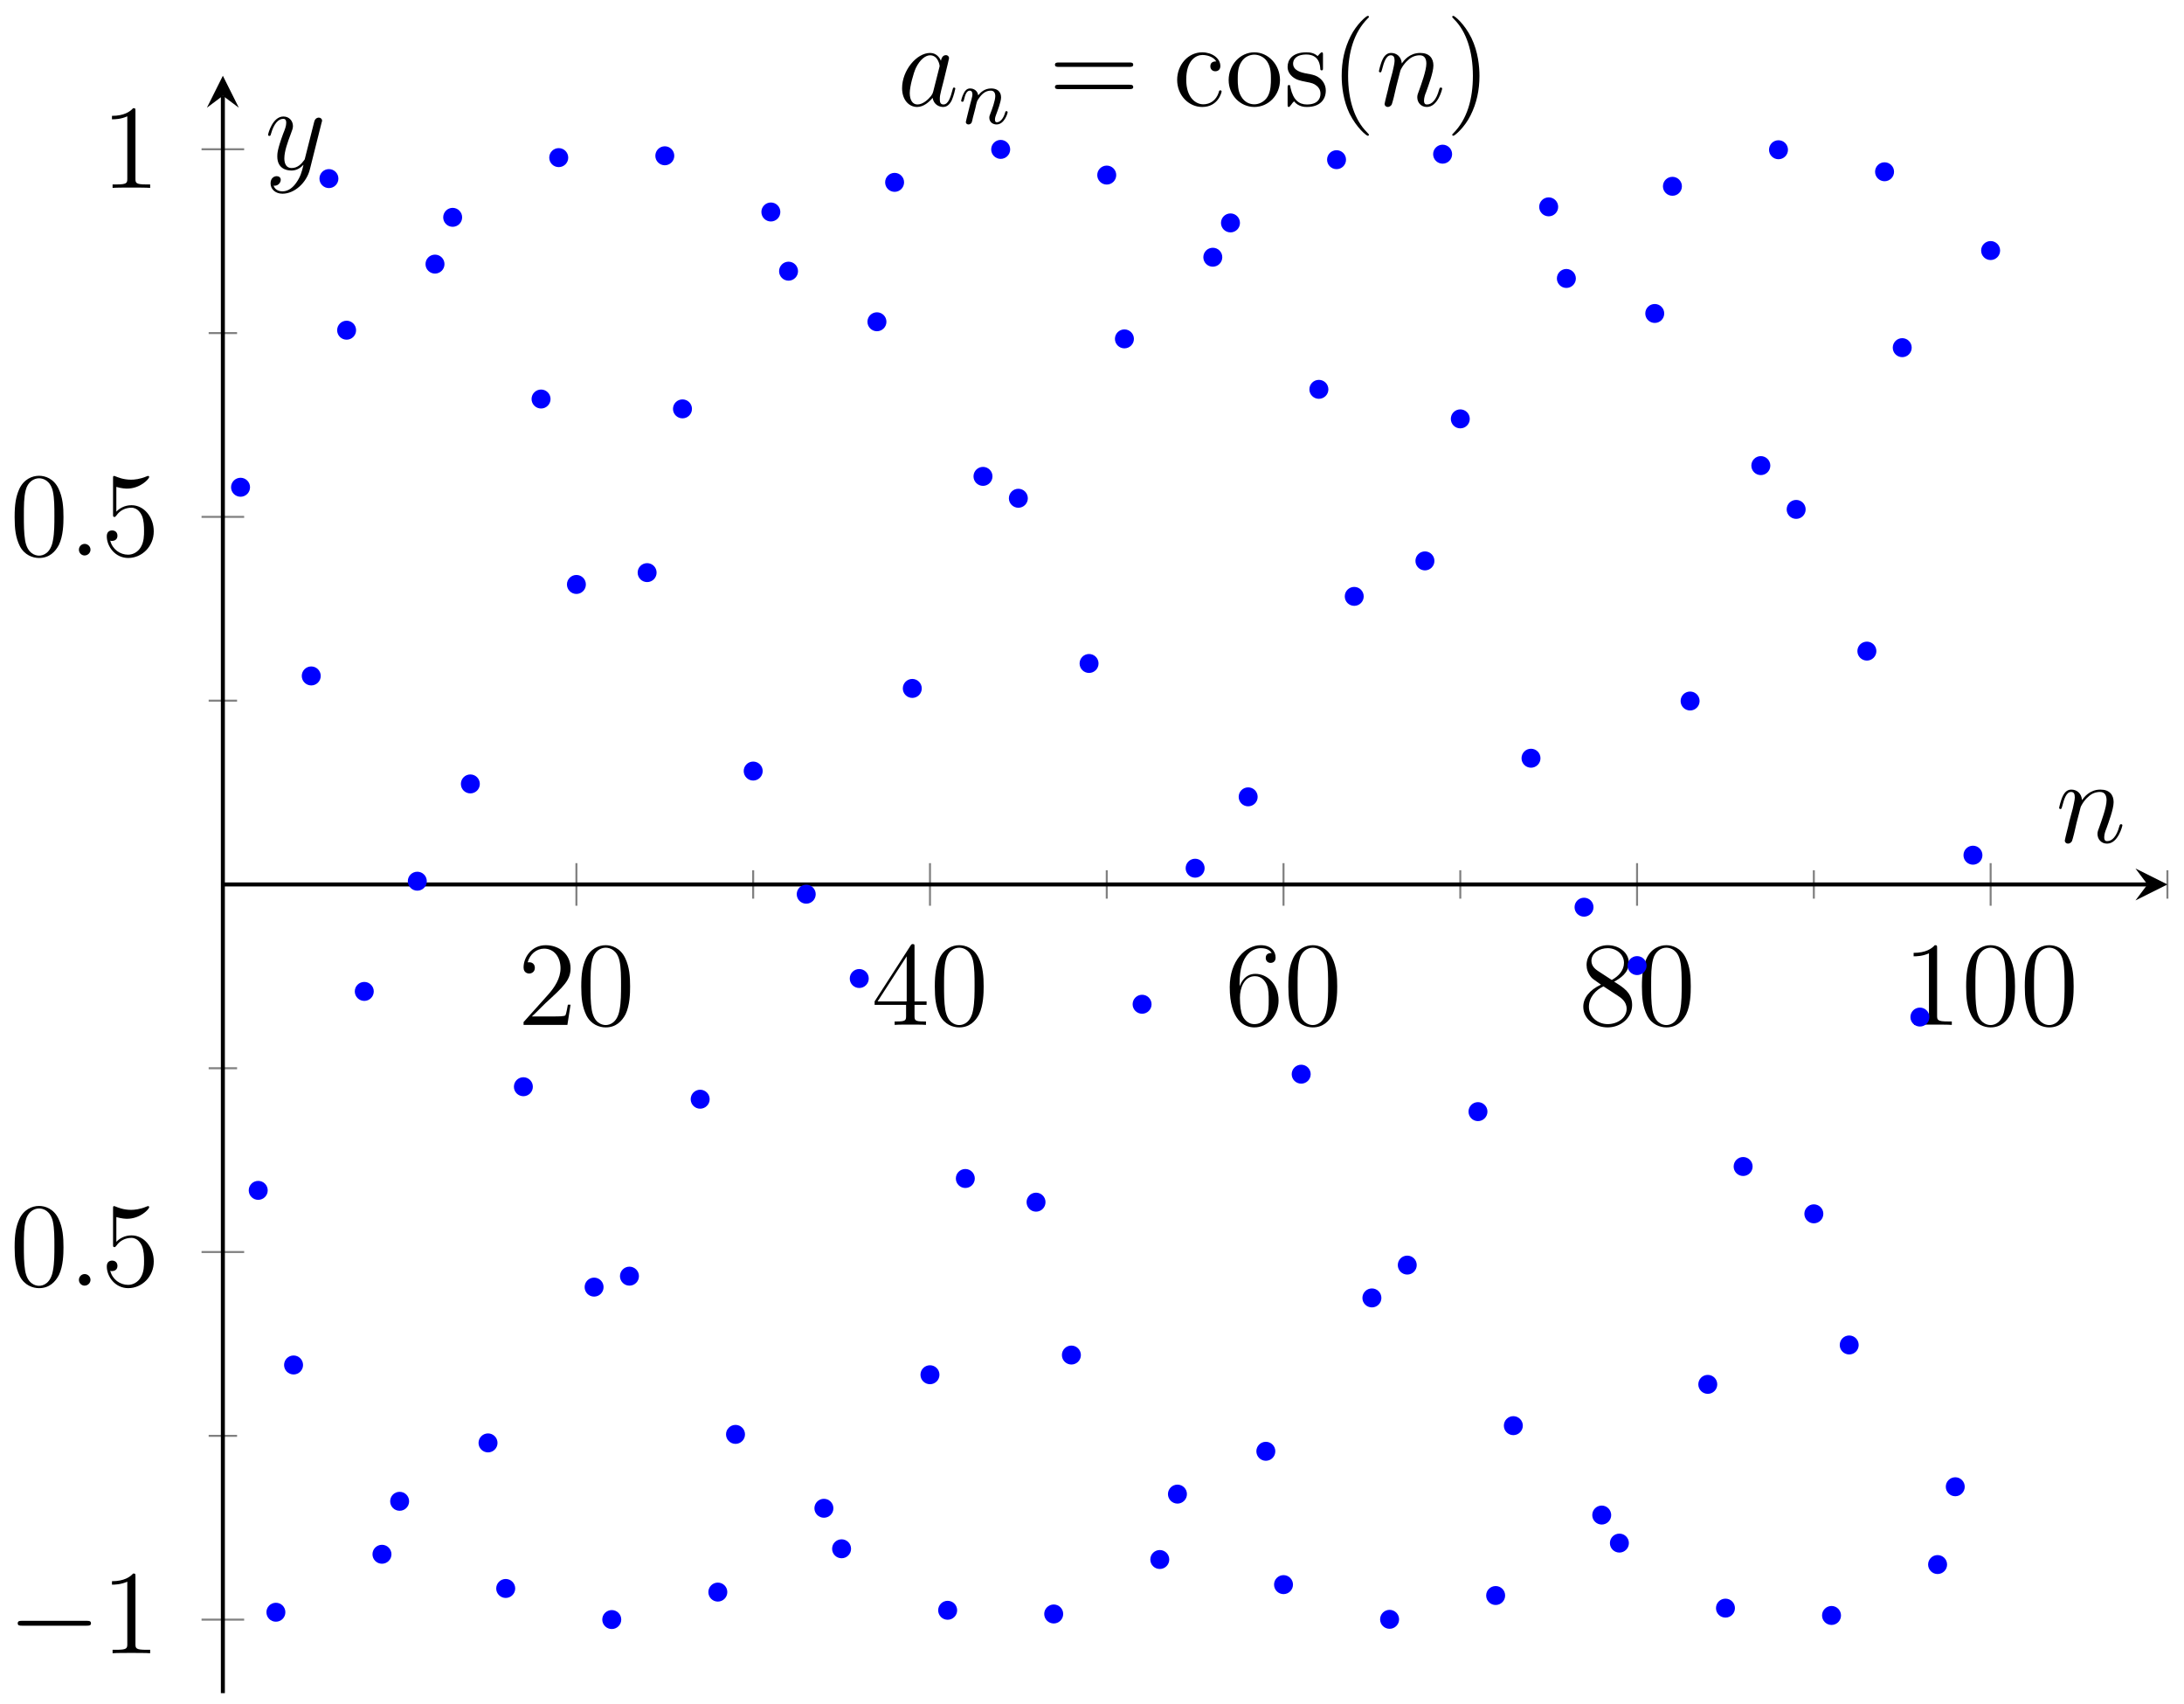 <?xml version="1.0" encoding="UTF-8"?>
<svg xmlns="http://www.w3.org/2000/svg" xmlns:xlink="http://www.w3.org/1999/xlink" width="218pt" height="170pt" viewBox="0 0 218 170" version="1.1">
<defs>
<g>
<symbol overflow="visible" id="glyph0-0">
<path style="stroke:none;" d=""/>
</symbol>
<symbol overflow="visible" id="glyph0-1">
<path style="stroke:none;" d="M 5.266 -2.016 L 5 -2.016 C 4.953 -1.812 4.859 -1.141 4.75 -0.953 C 4.656 -0.844 3.984 -0.844 3.625 -0.844 L 1.406 -0.844 C 1.734 -1.125 2.469 -1.891 2.766 -2.172 C 4.594 -3.844 5.266 -4.469 5.266 -5.656 C 5.266 -7.031 4.172 -7.953 2.781 -7.953 C 1.406 -7.953 0.578 -6.766 0.578 -5.734 C 0.578 -5.125 1.109 -5.125 1.141 -5.125 C 1.406 -5.125 1.703 -5.312 1.703 -5.688 C 1.703 -6.031 1.484 -6.25 1.141 -6.25 C 1.047 -6.25 1.016 -6.25 0.984 -6.234 C 1.203 -7.047 1.859 -7.609 2.625 -7.609 C 3.641 -7.609 4.266 -6.75 4.266 -5.656 C 4.266 -4.641 3.688 -3.75 3 -2.984 L 0.578 -0.281 L 0.578 0 L 4.953 0 Z M 5.266 -2.016 "/>
</symbol>
<symbol overflow="visible" id="glyph0-2">
<path style="stroke:none;" d="M 5.359 -3.828 C 5.359 -4.812 5.297 -5.781 4.859 -6.688 C 4.375 -7.688 3.516 -7.953 2.922 -7.953 C 2.234 -7.953 1.391 -7.609 0.938 -6.609 C 0.609 -5.859 0.484 -5.109 0.484 -3.828 C 0.484 -2.672 0.578 -1.797 1 -0.938 C 1.469 -0.031 2.297 0.25 2.922 0.25 C 3.953 0.25 4.547 -0.375 4.906 -1.062 C 5.328 -1.953 5.359 -3.125 5.359 -3.828 Z M 2.922 0.016 C 2.531 0.016 1.75 -0.203 1.531 -1.5 C 1.406 -2.219 1.406 -3.125 1.406 -3.969 C 1.406 -4.953 1.406 -5.828 1.594 -6.531 C 1.797 -7.344 2.406 -7.703 2.922 -7.703 C 3.375 -7.703 4.062 -7.438 4.297 -6.406 C 4.453 -5.719 4.453 -4.781 4.453 -3.969 C 4.453 -3.172 4.453 -2.266 4.312 -1.531 C 4.094 -0.219 3.328 0.016 2.922 0.016 Z M 2.922 0.016 "/>
</symbol>
<symbol overflow="visible" id="glyph0-3">
<path style="stroke:none;" d="M 4.312 -7.781 C 4.312 -8.016 4.312 -8.062 4.141 -8.062 C 4.047 -8.062 4.016 -8.062 3.922 -7.922 L 0.328 -2.344 L 0.328 -2 L 3.469 -2 L 3.469 -0.906 C 3.469 -0.469 3.438 -0.344 2.562 -0.344 L 2.328 -0.344 L 2.328 0 C 2.609 -0.031 3.547 -0.031 3.891 -0.031 C 4.219 -0.031 5.172 -0.031 5.453 0 L 5.453 -0.344 L 5.219 -0.344 C 4.344 -0.344 4.312 -0.469 4.312 -0.906 L 4.312 -2 L 5.516 -2 L 5.516 -2.344 L 4.312 -2.344 Z M 3.531 -6.844 L 3.531 -2.344 L 0.625 -2.344 Z M 3.531 -6.844 "/>
</symbol>
<symbol overflow="visible" id="glyph0-4">
<path style="stroke:none;" d="M 1.469 -4.156 C 1.469 -7.188 2.938 -7.656 3.578 -7.656 C 4.016 -7.656 4.453 -7.531 4.672 -7.172 C 4.531 -7.172 4.078 -7.172 4.078 -6.688 C 4.078 -6.422 4.25 -6.188 4.562 -6.188 C 4.859 -6.188 5.062 -6.375 5.062 -6.719 C 5.062 -7.344 4.609 -7.953 3.578 -7.953 C 2.062 -7.953 0.484 -6.406 0.484 -3.781 C 0.484 -0.484 1.922 0.25 2.938 0.25 C 4.25 0.25 5.359 -0.891 5.359 -2.438 C 5.359 -4.031 4.25 -5.094 3.047 -5.094 C 1.984 -5.094 1.594 -4.172 1.469 -3.844 Z M 2.938 -0.078 C 2.188 -0.078 1.828 -0.734 1.719 -0.984 C 1.609 -1.297 1.5 -1.891 1.5 -2.719 C 1.5 -3.672 1.922 -4.859 3 -4.859 C 3.656 -4.859 4 -4.406 4.188 -4 C 4.375 -3.562 4.375 -2.969 4.375 -2.453 C 4.375 -1.844 4.375 -1.297 4.141 -0.844 C 3.844 -0.281 3.422 -0.078 2.938 -0.078 Z M 2.938 -0.078 "/>
</symbol>
<symbol overflow="visible" id="glyph0-5">
<path style="stroke:none;" d="M 3.562 -4.312 C 4.156 -4.641 5.031 -5.188 5.031 -6.188 C 5.031 -7.234 4.031 -7.953 2.922 -7.953 C 1.75 -7.953 0.812 -7.078 0.812 -5.984 C 0.812 -5.578 0.938 -5.172 1.266 -4.766 C 1.406 -4.609 1.406 -4.609 2.25 -4.016 C 1.094 -3.484 0.484 -2.672 0.484 -1.812 C 0.484 -0.531 1.703 0.25 2.922 0.25 C 4.25 0.25 5.359 -0.734 5.359 -1.984 C 5.359 -3.203 4.5 -3.734 3.562 -4.312 Z M 1.938 -5.391 C 1.781 -5.5 1.297 -5.812 1.297 -6.391 C 1.297 -7.172 2.109 -7.656 2.922 -7.656 C 3.781 -7.656 4.547 -7.047 4.547 -6.188 C 4.547 -5.453 4.016 -4.859 3.328 -4.484 Z M 2.5 -3.844 L 3.938 -2.906 C 4.25 -2.703 4.812 -2.328 4.812 -1.609 C 4.812 -0.688 3.891 -0.078 2.922 -0.078 C 1.906 -0.078 1.047 -0.812 1.047 -1.812 C 1.047 -2.734 1.719 -3.484 2.5 -3.844 Z M 2.5 -3.844 "/>
</symbol>
<symbol overflow="visible" id="glyph0-6">
<path style="stroke:none;" d="M 3.438 -7.656 C 3.438 -7.938 3.438 -7.953 3.203 -7.953 C 2.922 -7.625 2.312 -7.188 1.094 -7.188 L 1.094 -6.844 C 1.359 -6.844 1.953 -6.844 2.625 -7.141 L 2.625 -0.922 C 2.625 -0.484 2.578 -0.344 1.531 -0.344 L 1.156 -0.344 L 1.156 0 C 1.484 -0.031 2.641 -0.031 3.031 -0.031 C 3.438 -0.031 4.578 -0.031 4.906 0 L 4.906 -0.344 L 4.531 -0.344 C 3.484 -0.344 3.438 -0.484 3.438 -0.922 Z M 3.438 -7.656 "/>
</symbol>
<symbol overflow="visible" id="glyph0-7">
<path style="stroke:none;" d="M 1.531 -6.844 C 2.047 -6.688 2.469 -6.672 2.594 -6.672 C 3.938 -6.672 4.812 -7.656 4.812 -7.828 C 4.812 -7.875 4.781 -7.938 4.703 -7.938 C 4.688 -7.938 4.656 -7.938 4.547 -7.891 C 3.891 -7.609 3.312 -7.562 3 -7.562 C 2.219 -7.562 1.656 -7.812 1.422 -7.906 C 1.344 -7.938 1.312 -7.938 1.297 -7.938 C 1.203 -7.938 1.203 -7.859 1.203 -7.672 L 1.203 -4.125 C 1.203 -3.906 1.203 -3.844 1.344 -3.844 C 1.406 -3.844 1.422 -3.844 1.547 -4 C 1.875 -4.484 2.438 -4.766 3.031 -4.766 C 3.672 -4.766 3.984 -4.188 4.078 -3.984 C 4.281 -3.516 4.297 -2.922 4.297 -2.469 C 4.297 -2.016 4.297 -1.344 3.953 -0.797 C 3.688 -0.375 3.234 -0.078 2.703 -0.078 C 1.906 -0.078 1.141 -0.609 0.922 -1.484 C 0.984 -1.453 1.047 -1.453 1.109 -1.453 C 1.312 -1.453 1.641 -1.562 1.641 -1.969 C 1.641 -2.312 1.406 -2.5 1.109 -2.5 C 0.891 -2.5 0.578 -2.391 0.578 -1.922 C 0.578 -0.906 1.406 0.25 2.719 0.25 C 4.078 0.25 5.266 -0.891 5.266 -2.406 C 5.266 -3.828 4.297 -5.016 3.047 -5.016 C 2.359 -5.016 1.844 -4.703 1.531 -4.375 Z M 1.531 -6.844 "/>
</symbol>
<symbol overflow="visible" id="glyph0-8">
<path style="stroke:none;" d="M 8.062 -3.875 C 8.234 -3.875 8.453 -3.875 8.453 -4.094 C 8.453 -4.312 8.25 -4.312 8.062 -4.312 L 1.031 -4.312 C 0.859 -4.312 0.641 -4.312 0.641 -4.094 C 0.641 -3.875 0.844 -3.875 1.031 -3.875 Z M 8.062 -1.656 C 8.234 -1.656 8.453 -1.656 8.453 -1.859 C 8.453 -2.094 8.25 -2.094 8.062 -2.094 L 1.031 -2.094 C 0.859 -2.094 0.641 -2.094 0.641 -1.875 C 0.641 -1.656 0.844 -1.656 1.031 -1.656 Z M 8.062 -1.656 "/>
</symbol>
<symbol overflow="visible" id="glyph0-9">
<path style="stroke:none;" d="M 4.328 -4.422 C 4.188 -4.422 3.734 -4.422 3.734 -3.938 C 3.734 -3.641 3.938 -3.438 4.234 -3.438 C 4.5 -3.438 4.734 -3.609 4.734 -3.953 C 4.734 -4.75 3.891 -5.328 2.922 -5.328 C 1.531 -5.328 0.422 -4.094 0.422 -2.578 C 0.422 -1.047 1.562 0.125 2.922 0.125 C 4.5 0.125 4.859 -1.312 4.859 -1.422 C 4.859 -1.531 4.766 -1.531 4.734 -1.531 C 4.625 -1.531 4.609 -1.5 4.578 -1.344 C 4.312 -0.5 3.672 -0.141 3.031 -0.141 C 2.297 -0.141 1.328 -0.781 1.328 -2.594 C 1.328 -4.578 2.344 -5.062 2.938 -5.062 C 3.391 -5.062 4.047 -4.891 4.328 -4.422 Z M 4.328 -4.422 "/>
</symbol>
<symbol overflow="visible" id="glyph0-10">
<path style="stroke:none;" d="M 5.484 -2.562 C 5.484 -4.094 4.312 -5.328 2.922 -5.328 C 1.5 -5.328 0.359 -4.062 0.359 -2.562 C 0.359 -1.031 1.547 0.125 2.922 0.125 C 4.328 0.125 5.484 -1.047 5.484 -2.562 Z M 2.922 -0.141 C 2.484 -0.141 1.953 -0.328 1.609 -0.922 C 1.281 -1.453 1.266 -2.156 1.266 -2.672 C 1.266 -3.125 1.266 -3.844 1.641 -4.391 C 1.969 -4.906 2.5 -5.094 2.922 -5.094 C 3.375 -5.094 3.891 -4.875 4.203 -4.406 C 4.578 -3.859 4.578 -3.109 4.578 -2.672 C 4.578 -2.25 4.578 -1.5 4.266 -0.938 C 3.938 -0.375 3.375 -0.141 2.922 -0.141 Z M 2.922 -0.141 "/>
</symbol>
<symbol overflow="visible" id="glyph0-11">
<path style="stroke:none;" d="M 3.922 -5.062 C 3.922 -5.266 3.922 -5.328 3.797 -5.328 C 3.703 -5.328 3.484 -5.062 3.391 -4.953 C 3.031 -5.266 2.656 -5.328 2.266 -5.328 C 0.828 -5.328 0.391 -4.547 0.391 -3.891 C 0.391 -3.75 0.391 -3.328 0.844 -2.922 C 1.234 -2.578 1.641 -2.5 2.188 -2.391 C 2.844 -2.266 3 -2.219 3.297 -1.984 C 3.516 -1.812 3.672 -1.547 3.672 -1.203 C 3.672 -0.688 3.375 -0.125 2.312 -0.125 C 1.531 -0.125 0.953 -0.578 0.688 -1.766 C 0.641 -1.984 0.641 -2 0.641 -2.016 C 0.609 -2.062 0.562 -2.062 0.531 -2.062 C 0.391 -2.062 0.391 -2 0.391 -1.781 L 0.391 -0.156 C 0.391 0.062 0.391 0.125 0.516 0.125 C 0.578 0.125 0.578 0.109 0.781 -0.141 C 0.844 -0.234 0.844 -0.25 1.031 -0.438 C 1.484 0.125 2.125 0.125 2.328 0.125 C 3.578 0.125 4.203 -0.578 4.203 -1.516 C 4.203 -2.156 3.812 -2.547 3.703 -2.656 C 3.281 -3.031 2.953 -3.094 2.156 -3.234 C 1.812 -3.312 0.938 -3.484 0.938 -4.203 C 0.938 -4.562 1.188 -5.109 2.266 -5.109 C 3.562 -5.109 3.641 -4 3.656 -3.641 C 3.672 -3.531 3.75 -3.531 3.797 -3.531 C 3.922 -3.531 3.922 -3.594 3.922 -3.812 Z M 3.922 -5.062 "/>
</symbol>
<symbol overflow="visible" id="glyph0-12">
<path style="stroke:none;" d="M 3.891 2.906 C 3.891 2.875 3.891 2.844 3.688 2.641 C 2.484 1.438 1.812 -0.531 1.812 -2.969 C 1.812 -5.297 2.375 -7.297 3.766 -8.703 C 3.891 -8.812 3.891 -8.828 3.891 -8.875 C 3.891 -8.938 3.828 -8.969 3.781 -8.969 C 3.625 -8.969 2.641 -8.109 2.062 -6.938 C 1.453 -5.719 1.172 -4.453 1.172 -2.969 C 1.172 -1.906 1.344 -0.484 1.953 0.781 C 2.672 2.219 3.641 3 3.781 3 C 3.828 3 3.891 2.969 3.891 2.906 Z M 3.891 2.906 "/>
</symbol>
<symbol overflow="visible" id="glyph0-13">
<path style="stroke:none;" d="M 3.375 -2.969 C 3.375 -3.891 3.25 -5.359 2.578 -6.75 C 1.875 -8.188 0.891 -8.969 0.766 -8.969 C 0.719 -8.969 0.656 -8.938 0.656 -8.875 C 0.656 -8.828 0.656 -8.812 0.859 -8.609 C 2.062 -7.406 2.719 -5.422 2.719 -2.984 C 2.719 -0.672 2.156 1.328 0.781 2.734 C 0.656 2.844 0.656 2.875 0.656 2.906 C 0.656 2.969 0.719 3 0.766 3 C 0.922 3 1.906 2.141 2.484 0.969 C 3.094 -0.25 3.375 -1.547 3.375 -2.969 Z M 3.375 -2.969 "/>
</symbol>
<symbol overflow="visible" id="glyph1-0">
<path style="stroke:none;" d=""/>
</symbol>
<symbol overflow="visible" id="glyph1-1">
<path style="stroke:none;" d="M 7.875 -2.75 C 8.078 -2.75 8.297 -2.75 8.297 -2.984 C 8.297 -3.234 8.078 -3.234 7.875 -3.234 L 1.406 -3.234 C 1.203 -3.234 0.984 -3.234 0.984 -2.984 C 0.984 -2.75 1.203 -2.75 1.406 -2.75 Z M 7.875 -2.75 "/>
</symbol>
<symbol overflow="visible" id="glyph2-0">
<path style="stroke:none;" d=""/>
</symbol>
<symbol overflow="visible" id="glyph2-1">
<path style="stroke:none;" d="M 2.203 -0.578 C 2.203 -0.922 1.906 -1.156 1.625 -1.156 C 1.281 -1.156 1.047 -0.875 1.047 -0.578 C 1.047 -0.234 1.328 0 1.609 0 C 1.953 0 2.203 -0.281 2.203 -0.578 Z M 2.203 -0.578 "/>
</symbol>
<symbol overflow="visible" id="glyph2-2">
<path style="stroke:none;" d="M 2.469 -3.5 C 2.484 -3.578 2.781 -4.172 3.234 -4.547 C 3.531 -4.844 3.938 -5.031 4.406 -5.031 C 4.891 -5.031 5.062 -4.672 5.062 -4.203 C 5.062 -3.516 4.562 -2.156 4.328 -1.5 C 4.219 -1.219 4.156 -1.062 4.156 -0.844 C 4.156 -0.312 4.531 0.125 5.109 0.125 C 6.219 0.125 6.641 -1.641 6.641 -1.703 C 6.641 -1.766 6.594 -1.812 6.516 -1.812 C 6.406 -1.812 6.391 -1.781 6.328 -1.578 C 6.062 -0.594 5.609 -0.125 5.141 -0.125 C 5.016 -0.125 4.828 -0.125 4.828 -0.516 C 4.828 -0.812 4.953 -1.172 5.031 -1.344 C 5.266 -2 5.766 -3.328 5.766 -4.016 C 5.766 -4.734 5.359 -5.266 4.453 -5.266 C 3.375 -5.266 2.828 -4.516 2.609 -4.219 C 2.562 -4.906 2.078 -5.266 1.547 -5.266 C 1.172 -5.266 0.906 -5.047 0.703 -4.641 C 0.484 -4.203 0.328 -3.484 0.328 -3.438 C 0.328 -3.391 0.375 -3.328 0.453 -3.328 C 0.547 -3.328 0.562 -3.344 0.641 -3.625 C 0.828 -4.344 1.047 -5.031 1.516 -5.031 C 1.797 -5.031 1.891 -4.844 1.891 -4.484 C 1.891 -4.219 1.766 -3.75 1.688 -3.375 L 1.344 -2.094 C 1.297 -1.859 1.172 -1.328 1.109 -1.109 C 1.031 -0.797 0.891 -0.234 0.891 -0.172 C 0.891 -0.016 1.031 0.125 1.203 0.125 C 1.344 0.125 1.516 0.047 1.609 -0.125 C 1.641 -0.188 1.75 -0.609 1.812 -0.844 L 2.062 -1.922 Z M 2.469 -3.5 "/>
</symbol>
<symbol overflow="visible" id="glyph2-3">
<path style="stroke:none;" d="M 3.141 1.344 C 2.828 1.797 2.359 2.203 1.766 2.203 C 1.625 2.203 1.047 2.172 0.875 1.625 C 0.906 1.641 0.969 1.641 0.984 1.641 C 1.344 1.641 1.594 1.328 1.594 1.047 C 1.594 0.781 1.359 0.688 1.188 0.688 C 0.984 0.688 0.578 0.828 0.578 1.406 C 0.578 2.016 1.094 2.438 1.766 2.438 C 2.969 2.438 4.172 1.344 4.5 0.016 L 5.672 -4.656 C 5.688 -4.703 5.719 -4.781 5.719 -4.859 C 5.719 -5.031 5.562 -5.156 5.391 -5.156 C 5.281 -5.156 5.031 -5.109 4.938 -4.75 L 4.047 -1.234 C 4 -1.016 4 -0.984 3.891 -0.859 C 3.656 -0.531 3.266 -0.125 2.688 -0.125 C 2.016 -0.125 1.953 -0.781 1.953 -1.094 C 1.953 -1.781 2.281 -2.703 2.609 -3.562 C 2.734 -3.906 2.812 -4.078 2.812 -4.312 C 2.812 -4.812 2.453 -5.266 1.859 -5.266 C 0.766 -5.266 0.328 -3.531 0.328 -3.438 C 0.328 -3.391 0.375 -3.328 0.453 -3.328 C 0.562 -3.328 0.578 -3.375 0.625 -3.547 C 0.906 -4.547 1.359 -5.031 1.828 -5.031 C 1.938 -5.031 2.141 -5.031 2.141 -4.641 C 2.141 -4.328 2.016 -3.984 1.828 -3.531 C 1.25 -1.953 1.25 -1.562 1.25 -1.281 C 1.25 -0.141 2.062 0.125 2.656 0.125 C 3 0.125 3.438 0.016 3.844 -0.438 L 3.859 -0.422 C 3.688 0.281 3.562 0.75 3.141 1.344 Z M 3.141 1.344 "/>
</symbol>
<symbol overflow="visible" id="glyph2-4">
<path style="stroke:none;" d="M 3.594 -1.422 C 3.531 -1.219 3.531 -1.188 3.375 -0.969 C 3.109 -0.641 2.578 -0.125 2.016 -0.125 C 1.531 -0.125 1.25 -0.562 1.25 -1.266 C 1.25 -1.922 1.625 -3.266 1.859 -3.766 C 2.266 -4.609 2.828 -5.031 3.281 -5.031 C 4.078 -5.031 4.234 -4.047 4.234 -3.953 C 4.234 -3.938 4.203 -3.797 4.188 -3.766 Z M 4.359 -4.484 C 4.234 -4.797 3.906 -5.266 3.281 -5.266 C 1.938 -5.266 0.484 -3.531 0.484 -1.75 C 0.484 -0.578 1.172 0.125 1.984 0.125 C 2.641 0.125 3.203 -0.391 3.531 -0.781 C 3.656 -0.078 4.219 0.125 4.578 0.125 C 4.938 0.125 5.219 -0.094 5.438 -0.531 C 5.625 -0.938 5.797 -1.656 5.797 -1.703 C 5.797 -1.766 5.75 -1.812 5.672 -1.812 C 5.562 -1.812 5.562 -1.75 5.516 -1.578 C 5.328 -0.875 5.109 -0.125 4.609 -0.125 C 4.266 -0.125 4.25 -0.438 4.25 -0.672 C 4.25 -0.938 4.281 -1.078 4.391 -1.547 C 4.469 -1.844 4.531 -2.109 4.625 -2.453 C 5.062 -4.25 5.172 -4.672 5.172 -4.75 C 5.172 -4.906 5.047 -5.047 4.859 -5.047 C 4.484 -5.047 4.391 -4.625 4.359 -4.484 Z M 4.359 -4.484 "/>
</symbol>
<symbol overflow="visible" id="glyph3-0">
<path style="stroke:none;" d=""/>
</symbol>
<symbol overflow="visible" id="glyph3-1">
<path style="stroke:none;" d="M 1.594 -1.312 C 1.625 -1.422 1.703 -1.734 1.719 -1.844 C 1.828 -2.281 1.828 -2.281 2.016 -2.547 C 2.281 -2.938 2.656 -3.297 3.188 -3.297 C 3.469 -3.297 3.641 -3.125 3.641 -2.75 C 3.641 -2.312 3.312 -1.406 3.156 -1.016 C 3.047 -0.75 3.047 -0.703 3.047 -0.594 C 3.047 -0.141 3.422 0.078 3.766 0.078 C 4.547 0.078 4.875 -1.031 4.875 -1.141 C 4.875 -1.219 4.812 -1.25 4.75 -1.25 C 4.656 -1.25 4.641 -1.188 4.625 -1.109 C 4.438 -0.453 4.094 -0.141 3.797 -0.141 C 3.672 -0.141 3.609 -0.219 3.609 -0.406 C 3.609 -0.594 3.672 -0.766 3.75 -0.969 C 3.859 -1.266 4.219 -2.188 4.219 -2.625 C 4.219 -3.234 3.797 -3.516 3.234 -3.516 C 2.578 -3.516 2.172 -3.125 1.938 -2.828 C 1.875 -3.266 1.531 -3.516 1.125 -3.516 C 0.844 -3.516 0.641 -3.328 0.516 -3.078 C 0.312 -2.703 0.234 -2.312 0.234 -2.297 C 0.234 -2.219 0.297 -2.188 0.359 -2.188 C 0.469 -2.188 0.469 -2.219 0.531 -2.438 C 0.625 -2.828 0.766 -3.297 1.094 -3.297 C 1.312 -3.297 1.359 -3.094 1.359 -2.922 C 1.359 -2.766 1.312 -2.625 1.25 -2.359 C 1.234 -2.297 1.109 -1.828 1.078 -1.719 L 0.781 -0.516 C 0.75 -0.391 0.703 -0.203 0.703 -0.172 C 0.703 0.016 0.859 0.078 0.969 0.078 C 1.109 0.078 1.234 -0.016 1.281 -0.109 C 1.312 -0.156 1.375 -0.438 1.406 -0.594 Z M 1.594 -1.312 "/>
</symbol>
</g>
</defs>
<g id="surface1">
<path style="fill:none;stroke-width:0.199;stroke-linecap:butt;stroke-linejoin:miter;stroke:rgb(50%,50%,50%);stroke-opacity:1;stroke-miterlimit:10;" d="M 53.111 79.28 L 53.111 82.116 M 88.404 79.28 L 88.404 82.116 M 123.693 79.28 L 123.693 82.116 M 158.982 79.28 L 158.982 82.116 M 194.275 79.28 L 194.275 82.116 " transform="matrix(1,0,0,-1,22.069,168.956)"/>
<path style="fill:none;stroke-width:0.199;stroke-linecap:butt;stroke-linejoin:miter;stroke:rgb(50%,50%,50%);stroke-opacity:1;stroke-miterlimit:10;" d="M 35.466 78.573 L 35.466 82.823 M 70.759 78.573 L 70.759 82.823 M 106.048 78.573 L 106.048 82.823 M 141.337 78.573 L 141.337 82.823 M 176.63 78.573 L 176.63 82.823 " transform="matrix(1,0,0,-1,22.069,168.956)"/>
<path style="fill:none;stroke-width:0.199;stroke-linecap:butt;stroke-linejoin:miter;stroke:rgb(50%,50%,50%);stroke-opacity:1;stroke-miterlimit:10;" d="M -1.241 25.675 L 1.595 25.675 M -1.241 62.358 L 1.595 62.358 M -1.241 99.038 L 1.595 99.038 M -1.241 135.718 L 1.595 135.718 " transform="matrix(1,0,0,-1,22.069,168.956)"/>
<path style="fill:none;stroke-width:0.199;stroke-linecap:butt;stroke-linejoin:miter;stroke:rgb(50%,50%,50%);stroke-opacity:1;stroke-miterlimit:10;" d="M -1.952 7.335 L 2.302 7.335 M -1.952 44.019 L 2.302 44.019 M -1.952 117.378 L 2.302 117.378 M -1.952 154.061 L 2.302 154.061 " transform="matrix(1,0,0,-1,22.069,168.956)"/>
<path style="fill:none;stroke-width:0.399;stroke-linecap:butt;stroke-linejoin:miter;stroke:rgb(0%,0%,0%);stroke-opacity:1;stroke-miterlimit:10;" d="M 0.001 80.698 L 192.283 80.698 " transform="matrix(1,0,0,-1,22.069,168.956)"/>
<path style=" stroke:none;fill-rule:nonzero;fill:rgb(0%,0%,0%);fill-opacity:1;" d="M 216.344 88.258 L 213.156 86.664 L 214.352 88.258 L 213.156 89.852 "/>
<path style="fill:none;stroke-width:0.399;stroke-linecap:butt;stroke-linejoin:miter;stroke:rgb(0%,0%,0%);stroke-opacity:1;stroke-miterlimit:10;" d="M 0.177 -0.001 L 0.177 159.401 " transform="matrix(1,0,0,-1,22.069,168.956)"/>
<path style=" stroke:none;fill-rule:nonzero;fill:rgb(0%,0%,0%);fill-opacity:1;" d="M 22.246 7.559 L 20.652 10.75 L 22.246 9.555 L 23.84 10.75 "/>
<g style="fill:rgb(0%,0%,0%);fill-opacity:1;">
  <use xlink:href="#glyph0-1" x="51.683" y="102.273"/>
  <use xlink:href="#glyph0-2" x="57.536" y="102.273"/>
</g>
<g style="fill:rgb(0%,0%,0%);fill-opacity:1;">
  <use xlink:href="#glyph0-3" x="86.973" y="102.273"/>
  <use xlink:href="#glyph0-2" x="92.826" y="102.273"/>
</g>
<g style="fill:rgb(0%,0%,0%);fill-opacity:1;">
  <use xlink:href="#glyph0-4" x="122.264" y="102.273"/>
  <use xlink:href="#glyph0-2" x="128.117" y="102.273"/>
</g>
<g style="fill:rgb(0%,0%,0%);fill-opacity:1;">
  <use xlink:href="#glyph0-5" x="157.554" y="102.273"/>
  <use xlink:href="#glyph0-2" x="163.407" y="102.273"/>
</g>
<g style="fill:rgb(0%,0%,0%);fill-opacity:1;">
  <use xlink:href="#glyph0-6" x="189.918" y="102.273"/>
  <use xlink:href="#glyph0-2" x="195.771" y="102.273"/>
  <use xlink:href="#glyph0-2" x="201.625" y="102.273"/>
</g>
<g style="fill:rgb(0%,0%,0%);fill-opacity:1;">
  <use xlink:href="#glyph1-1" x="0.784" y="164.974"/>
</g>
<g style="fill:rgb(0%,0%,0%);fill-opacity:1;">
  <use xlink:href="#glyph0-6" x="10.082" y="164.974"/>
</g>
<g style="fill:rgb(0%,0%,0%);fill-opacity:1;">
  <use xlink:href="#glyph0-2" x="0.977" y="128.293"/>
</g>
<g style="fill:rgb(0%,0%,0%);fill-opacity:1;">
  <use xlink:href="#glyph2-1" x="6.83" y="128.293"/>
</g>
<g style="fill:rgb(0%,0%,0%);fill-opacity:1;">
  <use xlink:href="#glyph0-7" x="10.082" y="128.293"/>
</g>
<g style="fill:rgb(0%,0%,0%);fill-opacity:1;">
  <use xlink:href="#glyph0-2" x="0.977" y="55.43"/>
</g>
<g style="fill:rgb(0%,0%,0%);fill-opacity:1;">
  <use xlink:href="#glyph2-1" x="6.83" y="55.43"/>
</g>
<g style="fill:rgb(0%,0%,0%);fill-opacity:1;">
  <use xlink:href="#glyph0-7" x="10.081" y="55.43"/>
</g>
<g style="fill:rgb(0%,0%,0%);fill-opacity:1;">
  <use xlink:href="#glyph0-6" x="10.082" y="18.749"/>
</g>
<path style="fill-rule:nonzero;fill:rgb(0%,0%,100%);fill-opacity:1;stroke-width:0.399;stroke-linecap:butt;stroke-linejoin:miter;stroke:rgb(0%,0%,100%);stroke-opacity:1;stroke-miterlimit:10;" d="M 2.689 120.335 C 2.689 120.745 2.353 121.081 1.943 121.081 C 1.529 121.081 1.193 120.745 1.193 120.335 C 1.193 119.921 1.529 119.585 1.943 119.585 C 2.353 119.585 2.689 119.921 2.689 120.335 Z M 2.689 120.335 " transform="matrix(1,0,0,-1,22.069,168.956)"/>
<path style="fill-rule:nonzero;fill:rgb(0%,0%,100%);fill-opacity:1;stroke-width:0.399;stroke-linecap:butt;stroke-linejoin:miter;stroke:rgb(0%,0%,100%);stroke-opacity:1;stroke-miterlimit:10;" d="M 4.454 50.171 C 4.454 50.585 4.119 50.917 3.704 50.917 C 3.294 50.917 2.958 50.585 2.958 50.171 C 2.958 49.757 3.294 49.425 3.704 49.425 C 4.119 49.425 4.454 49.757 4.454 50.171 Z M 4.454 50.171 " transform="matrix(1,0,0,-1,22.069,168.956)"/>
<path style="fill-rule:nonzero;fill:rgb(0%,0%,100%);fill-opacity:1;stroke-width:0.399;stroke-linecap:butt;stroke-linejoin:miter;stroke:rgb(0%,0%,100%);stroke-opacity:1;stroke-miterlimit:10;" d="M 6.216 8.073 C 6.216 8.487 5.884 8.819 5.47 8.819 C 5.056 8.819 4.724 8.487 4.724 8.073 C 4.724 7.659 5.056 7.327 5.47 7.327 C 5.884 7.327 6.216 7.659 6.216 8.073 Z M 6.216 8.073 " transform="matrix(1,0,0,-1,22.069,168.956)"/>
<path style="fill-rule:nonzero;fill:rgb(0%,0%,100%);fill-opacity:1;stroke-width:0.399;stroke-linecap:butt;stroke-linejoin:miter;stroke:rgb(0%,0%,100%);stroke-opacity:1;stroke-miterlimit:10;" d="M 7.982 32.745 C 7.982 33.159 7.646 33.495 7.236 33.495 C 6.822 33.495 6.486 33.159 6.486 32.745 C 6.486 32.335 6.822 31.999 7.236 31.999 C 7.646 31.999 7.982 32.335 7.982 32.745 Z M 7.982 32.745 " transform="matrix(1,0,0,-1,22.069,168.956)"/>
<path style="fill-rule:nonzero;fill:rgb(0%,0%,100%);fill-opacity:1;stroke-width:0.399;stroke-linecap:butt;stroke-linejoin:miter;stroke:rgb(0%,0%,100%);stroke-opacity:1;stroke-miterlimit:10;" d="M 9.747 101.507 C 9.747 101.917 9.411 102.253 8.997 102.253 C 8.587 102.253 8.251 101.917 8.251 101.507 C 8.251 101.093 8.587 100.757 8.997 100.757 C 9.411 100.757 9.747 101.093 9.747 101.507 Z M 9.747 101.507 " transform="matrix(1,0,0,-1,22.069,168.956)"/>
<path style="fill-rule:nonzero;fill:rgb(0%,0%,100%);fill-opacity:1;stroke-width:0.399;stroke-linecap:butt;stroke-linejoin:miter;stroke:rgb(0%,0%,100%);stroke-opacity:1;stroke-miterlimit:10;" d="M 11.509 151.136 C 11.509 151.546 11.177 151.882 10.763 151.882 C 10.349 151.882 10.017 151.546 10.017 151.136 C 10.017 150.722 10.349 150.386 10.763 150.386 C 11.177 150.386 11.509 150.722 11.509 151.136 Z M 11.509 151.136 " transform="matrix(1,0,0,-1,22.069,168.956)"/>
<path style="fill-rule:nonzero;fill:rgb(0%,0%,100%);fill-opacity:1;stroke-width:0.399;stroke-linecap:butt;stroke-linejoin:miter;stroke:rgb(0%,0%,100%);stroke-opacity:1;stroke-miterlimit:10;" d="M 13.275 136.003 C 13.275 136.417 12.943 136.753 12.529 136.753 C 12.115 136.753 11.783 136.417 11.783 136.003 C 11.783 135.593 12.115 135.257 12.529 135.257 C 12.943 135.257 13.275 135.593 13.275 136.003 Z M 13.275 136.003 " transform="matrix(1,0,0,-1,22.069,168.956)"/>
<path style="fill-rule:nonzero;fill:rgb(0%,0%,100%);fill-opacity:1;stroke-width:0.399;stroke-linecap:butt;stroke-linejoin:miter;stroke:rgb(0%,0%,100%);stroke-opacity:1;stroke-miterlimit:10;" d="M 15.04 70.026 C 15.04 70.436 14.704 70.772 14.294 70.772 C 13.88 70.772 13.544 70.436 13.544 70.026 C 13.544 69.612 13.88 69.276 14.294 69.276 C 14.704 69.276 15.04 69.612 15.04 70.026 Z M 15.04 70.026 " transform="matrix(1,0,0,-1,22.069,168.956)"/>
<path style="fill-rule:nonzero;fill:rgb(0%,0%,100%);fill-opacity:1;stroke-width:0.399;stroke-linecap:butt;stroke-linejoin:miter;stroke:rgb(0%,0%,100%);stroke-opacity:1;stroke-miterlimit:10;" d="M 16.806 13.858 C 16.806 14.272 16.47 14.604 16.056 14.604 C 15.646 14.604 15.31 14.272 15.31 13.858 C 15.31 13.444 15.646 13.112 16.056 13.112 C 16.47 13.112 16.806 13.444 16.806 13.858 Z M 16.806 13.858 " transform="matrix(1,0,0,-1,22.069,168.956)"/>
<path style="fill-rule:nonzero;fill:rgb(0%,0%,100%);fill-opacity:1;stroke-width:0.399;stroke-linecap:butt;stroke-linejoin:miter;stroke:rgb(0%,0%,100%);stroke-opacity:1;stroke-miterlimit:10;" d="M 18.568 19.143 C 18.568 19.558 18.236 19.89 17.822 19.89 C 17.408 19.89 17.076 19.558 17.076 19.143 C 17.076 18.729 17.408 18.397 17.822 18.397 C 18.236 18.397 18.568 18.729 18.568 19.143 Z M 18.568 19.143 " transform="matrix(1,0,0,-1,22.069,168.956)"/>
<path style="fill-rule:nonzero;fill:rgb(0%,0%,100%);fill-opacity:1;stroke-width:0.399;stroke-linecap:butt;stroke-linejoin:miter;stroke:rgb(0%,0%,100%);stroke-opacity:1;stroke-miterlimit:10;" d="M 20.333 81.022 C 20.333 81.436 19.997 81.769 19.587 81.769 C 19.173 81.769 18.837 81.436 18.837 81.022 C 18.837 80.608 19.173 80.276 19.587 80.276 C 19.997 80.276 20.333 80.608 20.333 81.022 Z M 20.333 81.022 " transform="matrix(1,0,0,-1,22.069,168.956)"/>
<path style="fill-rule:nonzero;fill:rgb(0%,0%,100%);fill-opacity:1;stroke-width:0.399;stroke-linecap:butt;stroke-linejoin:miter;stroke:rgb(0%,0%,100%);stroke-opacity:1;stroke-miterlimit:10;" d="M 22.099 142.601 C 22.099 143.015 21.763 143.347 21.349 143.347 C 20.939 143.347 20.603 143.015 20.603 142.601 C 20.603 142.186 20.939 141.854 21.349 141.854 C 21.763 141.854 22.099 142.186 22.099 142.601 Z M 22.099 142.601 " transform="matrix(1,0,0,-1,22.069,168.956)"/>
<path style="fill-rule:nonzero;fill:rgb(0%,0%,100%);fill-opacity:1;stroke-width:0.399;stroke-linecap:butt;stroke-linejoin:miter;stroke:rgb(0%,0%,100%);stroke-opacity:1;stroke-miterlimit:10;" d="M 23.861 147.268 C 23.861 147.679 23.529 148.015 23.115 148.015 C 22.704 148.015 22.369 147.679 22.369 147.268 C 22.369 146.854 22.704 146.522 23.115 146.522 C 23.529 146.522 23.861 146.854 23.861 147.268 Z M 23.861 147.268 " transform="matrix(1,0,0,-1,22.069,168.956)"/>
<path style="fill-rule:nonzero;fill:rgb(0%,0%,100%);fill-opacity:1;stroke-width:0.399;stroke-linecap:butt;stroke-linejoin:miter;stroke:rgb(0%,0%,100%);stroke-opacity:1;stroke-miterlimit:10;" d="M 25.626 90.729 C 25.626 91.14 25.294 91.476 24.88 91.476 C 24.466 91.476 24.134 91.14 24.134 90.729 C 24.134 90.315 24.466 89.983 24.88 89.983 C 25.294 89.983 25.626 90.315 25.626 90.729 Z M 25.626 90.729 " transform="matrix(1,0,0,-1,22.069,168.956)"/>
<path style="fill-rule:nonzero;fill:rgb(0%,0%,100%);fill-opacity:1;stroke-width:0.399;stroke-linecap:butt;stroke-linejoin:miter;stroke:rgb(0%,0%,100%);stroke-opacity:1;stroke-miterlimit:10;" d="M 27.392 24.968 C 27.392 25.382 27.056 25.718 26.646 25.718 C 26.232 25.718 25.896 25.382 25.896 24.968 C 25.896 24.558 26.232 24.222 26.646 24.222 C 27.056 24.222 27.392 24.558 27.392 24.968 Z M 27.392 24.968 " transform="matrix(1,0,0,-1,22.069,168.956)"/>
<path style="fill-rule:nonzero;fill:rgb(0%,0%,100%);fill-opacity:1;stroke-width:0.399;stroke-linecap:butt;stroke-linejoin:miter;stroke:rgb(0%,0%,100%);stroke-opacity:1;stroke-miterlimit:10;" d="M 29.158 10.444 C 29.158 10.858 28.822 11.194 28.408 11.194 C 27.997 11.194 27.661 10.858 27.661 10.444 C 27.661 10.034 27.997 9.698 28.408 9.698 C 28.822 9.698 29.158 10.034 29.158 10.444 Z M 29.158 10.444 " transform="matrix(1,0,0,-1,22.069,168.956)"/>
<path style="fill-rule:nonzero;fill:rgb(0%,0%,100%);fill-opacity:1;stroke-width:0.399;stroke-linecap:butt;stroke-linejoin:miter;stroke:rgb(0%,0%,100%);stroke-opacity:1;stroke-miterlimit:10;" d="M 30.919 60.511 C 30.919 60.925 30.587 61.261 30.173 61.261 C 29.759 61.261 29.427 60.925 29.427 60.511 C 29.427 60.101 29.759 59.765 30.173 59.765 C 30.587 59.765 30.919 60.101 30.919 60.511 Z M 30.919 60.511 " transform="matrix(1,0,0,-1,22.069,168.956)"/>
<path style="fill-rule:nonzero;fill:rgb(0%,0%,100%);fill-opacity:1;stroke-width:0.399;stroke-linecap:butt;stroke-linejoin:miter;stroke:rgb(0%,0%,100%);stroke-opacity:1;stroke-miterlimit:10;" d="M 32.685 129.14 C 32.685 129.55 32.349 129.886 31.939 129.886 C 31.525 129.886 31.189 129.55 31.189 129.14 C 31.189 128.726 31.525 128.39 31.939 128.39 C 32.349 128.39 32.685 128.726 32.685 129.14 Z M 32.685 129.14 " transform="matrix(1,0,0,-1,22.069,168.956)"/>
<path style="fill-rule:nonzero;fill:rgb(0%,0%,100%);fill-opacity:1;stroke-width:0.399;stroke-linecap:butt;stroke-linejoin:miter;stroke:rgb(0%,0%,100%);stroke-opacity:1;stroke-miterlimit:10;" d="M 34.451 153.226 C 34.451 153.64 34.115 153.976 33.701 153.976 C 33.29 153.976 32.954 153.64 32.954 153.226 C 32.954 152.815 33.29 152.479 33.701 152.479 C 34.115 152.479 34.451 152.815 34.451 153.226 Z M 34.451 153.226 " transform="matrix(1,0,0,-1,22.069,168.956)"/>
<path style="fill-rule:nonzero;fill:rgb(0%,0%,100%);fill-opacity:1;stroke-width:0.399;stroke-linecap:butt;stroke-linejoin:miter;stroke:rgb(0%,0%,100%);stroke-opacity:1;stroke-miterlimit:10;" d="M 36.212 110.636 C 36.212 111.046 35.88 111.382 35.466 111.382 C 35.056 111.382 34.72 111.046 34.72 110.636 C 34.72 110.222 35.056 109.886 35.466 109.886 C 35.88 109.886 36.212 110.222 36.212 110.636 Z M 36.212 110.636 " transform="matrix(1,0,0,-1,22.069,168.956)"/>
<path style="fill-rule:nonzero;fill:rgb(0%,0%,100%);fill-opacity:1;stroke-width:0.399;stroke-linecap:butt;stroke-linejoin:miter;stroke:rgb(0%,0%,100%);stroke-opacity:1;stroke-miterlimit:10;" d="M 37.978 40.519 C 37.978 40.929 37.646 41.265 37.232 41.265 C 36.818 41.265 36.486 40.929 36.486 40.519 C 36.486 40.104 36.818 39.769 37.232 39.769 C 37.646 39.769 37.978 40.104 37.978 40.519 Z M 37.978 40.519 " transform="matrix(1,0,0,-1,22.069,168.956)"/>
<path style="fill-rule:nonzero;fill:rgb(0%,0%,100%);fill-opacity:1;stroke-width:0.399;stroke-linecap:butt;stroke-linejoin:miter;stroke:rgb(0%,0%,100%);stroke-opacity:1;stroke-miterlimit:10;" d="M 39.743 7.343 C 39.743 7.757 39.408 8.089 38.997 8.089 C 38.583 8.089 38.247 7.757 38.247 7.343 C 38.247 6.929 38.583 6.597 38.997 6.597 C 39.408 6.597 39.743 6.929 39.743 7.343 Z M 39.743 7.343 " transform="matrix(1,0,0,-1,22.069,168.956)"/>
<path style="fill-rule:nonzero;fill:rgb(0%,0%,100%);fill-opacity:1;stroke-width:0.399;stroke-linecap:butt;stroke-linejoin:miter;stroke:rgb(0%,0%,100%);stroke-opacity:1;stroke-miterlimit:10;" d="M 41.509 41.612 C 41.509 42.022 41.173 42.358 40.759 42.358 C 40.349 42.358 40.013 42.022 40.013 41.612 C 40.013 41.198 40.349 40.862 40.759 40.862 C 41.173 40.862 41.509 41.198 41.509 41.612 Z M 41.509 41.612 " transform="matrix(1,0,0,-1,22.069,168.956)"/>
<path style="fill-rule:nonzero;fill:rgb(0%,0%,100%);fill-opacity:1;stroke-width:0.399;stroke-linecap:butt;stroke-linejoin:miter;stroke:rgb(0%,0%,100%);stroke-opacity:1;stroke-miterlimit:10;" d="M 43.271 111.815 C 43.271 112.229 42.939 112.561 42.525 112.561 C 42.111 112.561 41.779 112.229 41.779 111.815 C 41.779 111.401 42.111 111.069 42.525 111.069 C 42.939 111.069 43.271 111.401 43.271 111.815 Z M 43.271 111.815 " transform="matrix(1,0,0,-1,22.069,168.956)"/>
<path style="fill-rule:nonzero;fill:rgb(0%,0%,100%);fill-opacity:1;stroke-width:0.399;stroke-linecap:butt;stroke-linejoin:miter;stroke:rgb(0%,0%,100%);stroke-opacity:1;stroke-miterlimit:10;" d="M 45.036 153.409 C 45.036 153.823 44.701 154.159 44.29 154.159 C 43.876 154.159 43.544 153.823 43.544 153.409 C 43.544 152.999 43.876 152.663 44.29 152.663 C 44.701 152.663 45.036 152.999 45.036 153.409 Z M 45.036 153.409 " transform="matrix(1,0,0,-1,22.069,168.956)"/>
<path style="fill-rule:nonzero;fill:rgb(0%,0%,100%);fill-opacity:1;stroke-width:0.399;stroke-linecap:butt;stroke-linejoin:miter;stroke:rgb(0%,0%,100%);stroke-opacity:1;stroke-miterlimit:10;" d="M 46.802 128.155 C 46.802 128.569 46.466 128.901 46.056 128.901 C 45.642 128.901 45.306 128.569 45.306 128.155 C 45.306 127.741 45.642 127.409 46.056 127.409 C 46.466 127.409 46.802 127.741 46.802 128.155 Z M 46.802 128.155 " transform="matrix(1,0,0,-1,22.069,168.956)"/>
<path style="fill-rule:nonzero;fill:rgb(0%,0%,100%);fill-opacity:1;stroke-width:0.399;stroke-linecap:butt;stroke-linejoin:miter;stroke:rgb(0%,0%,100%);stroke-opacity:1;stroke-miterlimit:10;" d="M 48.568 59.269 C 48.568 59.679 48.232 60.015 47.818 60.015 C 47.408 60.015 47.072 59.679 47.072 59.269 C 47.072 58.854 47.408 58.519 47.818 58.519 C 48.232 58.519 48.568 58.854 48.568 59.269 Z M 48.568 59.269 " transform="matrix(1,0,0,-1,22.069,168.956)"/>
<path style="fill-rule:nonzero;fill:rgb(0%,0%,100%);fill-opacity:1;stroke-width:0.399;stroke-linecap:butt;stroke-linejoin:miter;stroke:rgb(0%,0%,100%);stroke-opacity:1;stroke-miterlimit:10;" d="M 50.329 10.085 C 50.329 10.495 49.997 10.831 49.583 10.831 C 49.169 10.831 48.837 10.495 48.837 10.085 C 48.837 9.671 49.169 9.335 49.583 9.335 C 49.997 9.335 50.329 9.671 50.329 10.085 Z M 50.329 10.085 " transform="matrix(1,0,0,-1,22.069,168.956)"/>
<path style="fill-rule:nonzero;fill:rgb(0%,0%,100%);fill-opacity:1;stroke-width:0.399;stroke-linecap:butt;stroke-linejoin:miter;stroke:rgb(0%,0%,100%);stroke-opacity:1;stroke-miterlimit:10;" d="M 52.095 25.823 C 52.095 26.233 51.759 26.569 51.349 26.569 C 50.935 26.569 50.599 26.233 50.599 25.823 C 50.599 25.409 50.935 25.073 51.349 25.073 C 51.759 25.073 52.095 25.409 52.095 25.823 Z M 52.095 25.823 " transform="matrix(1,0,0,-1,22.069,168.956)"/>
<path style="fill-rule:nonzero;fill:rgb(0%,0%,100%);fill-opacity:1;stroke-width:0.399;stroke-linecap:butt;stroke-linejoin:miter;stroke:rgb(0%,0%,100%);stroke-opacity:1;stroke-miterlimit:10;" d="M 53.861 92.015 C 53.861 92.425 53.525 92.761 53.111 92.761 C 52.701 92.761 52.365 92.425 52.365 92.015 C 52.365 91.601 52.701 91.265 53.111 91.265 C 53.525 91.265 53.861 91.601 53.861 92.015 Z M 53.861 92.015 " transform="matrix(1,0,0,-1,22.069,168.956)"/>
<path style="fill-rule:nonzero;fill:rgb(0%,0%,100%);fill-opacity:1;stroke-width:0.399;stroke-linecap:butt;stroke-linejoin:miter;stroke:rgb(0%,0%,100%);stroke-opacity:1;stroke-miterlimit:10;" d="M 55.622 147.804 C 55.622 148.214 55.29 148.55 54.876 148.55 C 54.462 148.55 54.13 148.214 54.13 147.804 C 54.13 147.39 54.462 147.054 54.876 147.054 C 55.29 147.054 55.622 147.39 55.622 147.804 Z M 55.622 147.804 " transform="matrix(1,0,0,-1,22.069,168.956)"/>
<path style="fill-rule:nonzero;fill:rgb(0%,0%,100%);fill-opacity:1;stroke-width:0.399;stroke-linecap:butt;stroke-linejoin:miter;stroke:rgb(0%,0%,100%);stroke-opacity:1;stroke-miterlimit:10;" d="M 57.388 141.893 C 57.388 142.308 57.052 142.643 56.642 142.643 C 56.228 142.643 55.896 142.308 55.896 141.893 C 55.896 141.483 56.228 141.147 56.642 141.147 C 57.052 141.147 57.388 141.483 57.388 141.893 Z M 57.388 141.893 " transform="matrix(1,0,0,-1,22.069,168.956)"/>
<path style="fill-rule:nonzero;fill:rgb(0%,0%,100%);fill-opacity:1;stroke-width:0.399;stroke-linecap:butt;stroke-linejoin:miter;stroke:rgb(0%,0%,100%);stroke-opacity:1;stroke-miterlimit:10;" d="M 59.154 79.726 C 59.154 80.136 58.818 80.472 58.408 80.472 C 57.993 80.472 57.658 80.136 57.658 79.726 C 57.658 79.311 57.993 78.976 58.408 78.976 C 58.818 78.976 59.154 79.311 59.154 79.726 Z M 59.154 79.726 " transform="matrix(1,0,0,-1,22.069,168.956)"/>
<path style="fill-rule:nonzero;fill:rgb(0%,0%,100%);fill-opacity:1;stroke-width:0.399;stroke-linecap:butt;stroke-linejoin:miter;stroke:rgb(0%,0%,100%);stroke-opacity:1;stroke-miterlimit:10;" d="M 60.919 18.448 C 60.919 18.858 60.583 19.194 60.169 19.194 C 59.759 19.194 59.423 18.858 59.423 18.448 C 59.423 18.034 59.759 17.702 60.169 17.702 C 60.583 17.702 60.919 18.034 60.919 18.448 Z M 60.919 18.448 " transform="matrix(1,0,0,-1,22.069,168.956)"/>
<path style="fill-rule:nonzero;fill:rgb(0%,0%,100%);fill-opacity:1;stroke-width:0.399;stroke-linecap:butt;stroke-linejoin:miter;stroke:rgb(0%,0%,100%);stroke-opacity:1;stroke-miterlimit:10;" d="M 62.681 14.405 C 62.681 14.819 62.349 15.151 61.935 15.151 C 61.521 15.151 61.189 14.819 61.189 14.405 C 61.189 13.991 61.521 13.659 61.935 13.659 C 62.349 13.659 62.681 13.991 62.681 14.405 Z M 62.681 14.405 " transform="matrix(1,0,0,-1,22.069,168.956)"/>
<path style="fill-rule:nonzero;fill:rgb(0%,0%,100%);fill-opacity:1;stroke-width:0.399;stroke-linecap:butt;stroke-linejoin:miter;stroke:rgb(0%,0%,100%);stroke-opacity:1;stroke-miterlimit:10;" d="M 64.447 71.311 C 64.447 71.726 64.111 72.058 63.701 72.058 C 63.286 72.058 62.951 71.726 62.951 71.311 C 62.951 70.897 63.286 70.565 63.701 70.565 C 64.111 70.565 64.447 70.897 64.447 71.311 Z M 64.447 71.311 " transform="matrix(1,0,0,-1,22.069,168.956)"/>
<path style="fill-rule:nonzero;fill:rgb(0%,0%,100%);fill-opacity:1;stroke-width:0.399;stroke-linecap:butt;stroke-linejoin:miter;stroke:rgb(0%,0%,100%);stroke-opacity:1;stroke-miterlimit:10;" d="M 66.212 136.847 C 66.212 137.261 65.876 137.593 65.462 137.593 C 65.052 137.593 64.716 137.261 64.716 136.847 C 64.716 136.436 65.052 136.101 65.462 136.101 C 65.876 136.101 66.212 136.436 66.212 136.847 Z M 66.212 136.847 " transform="matrix(1,0,0,-1,22.069,168.956)"/>
<path style="fill-rule:nonzero;fill:rgb(0%,0%,100%);fill-opacity:1;stroke-width:0.399;stroke-linecap:butt;stroke-linejoin:miter;stroke:rgb(0%,0%,100%);stroke-opacity:1;stroke-miterlimit:10;" d="M 67.974 150.761 C 67.974 151.171 67.642 151.507 67.228 151.507 C 66.814 151.507 66.482 151.171 66.482 150.761 C 66.482 150.347 66.814 150.011 67.228 150.011 C 67.642 150.011 67.974 150.347 67.974 150.761 Z M 67.974 150.761 " transform="matrix(1,0,0,-1,22.069,168.956)"/>
<path style="fill-rule:nonzero;fill:rgb(0%,0%,100%);fill-opacity:1;stroke-width:0.399;stroke-linecap:butt;stroke-linejoin:miter;stroke:rgb(0%,0%,100%);stroke-opacity:1;stroke-miterlimit:10;" d="M 69.74 100.257 C 69.74 100.671 69.404 101.007 68.993 101.007 C 68.579 101.007 68.247 100.671 68.247 100.257 C 68.247 99.847 68.579 99.511 68.993 99.511 C 69.404 99.511 69.74 99.847 69.74 100.257 Z M 69.74 100.257 " transform="matrix(1,0,0,-1,22.069,168.956)"/>
<path style="fill-rule:nonzero;fill:rgb(0%,0%,100%);fill-opacity:1;stroke-width:0.399;stroke-linecap:butt;stroke-linejoin:miter;stroke:rgb(0%,0%,100%);stroke-opacity:1;stroke-miterlimit:10;" d="M 71.505 31.772 C 71.505 32.186 71.169 32.519 70.759 32.519 C 70.345 32.519 70.009 32.186 70.009 31.772 C 70.009 31.358 70.345 31.026 70.759 31.026 C 71.169 31.026 71.505 31.358 71.505 31.772 Z M 71.505 31.772 " transform="matrix(1,0,0,-1,22.069,168.956)"/>
<path style="fill-rule:nonzero;fill:rgb(0%,0%,100%);fill-opacity:1;stroke-width:0.399;stroke-linecap:butt;stroke-linejoin:miter;stroke:rgb(0%,0%,100%);stroke-opacity:1;stroke-miterlimit:10;" d="M 73.271 8.268 C 73.271 8.679 72.935 9.015 72.521 9.015 C 72.111 9.015 71.775 8.679 71.775 8.268 C 71.775 7.854 72.111 7.522 72.521 7.522 C 72.935 7.522 73.271 7.854 73.271 8.268 Z M 73.271 8.268 " transform="matrix(1,0,0,-1,22.069,168.956)"/>
<path style="fill-rule:nonzero;fill:rgb(0%,0%,100%);fill-opacity:1;stroke-width:0.399;stroke-linecap:butt;stroke-linejoin:miter;stroke:rgb(0%,0%,100%);stroke-opacity:1;stroke-miterlimit:10;" d="M 75.033 51.358 C 75.033 51.769 74.701 52.104 74.286 52.104 C 73.872 52.104 73.54 51.769 73.54 51.358 C 73.54 50.944 73.872 50.608 74.286 50.608 C 74.701 50.608 75.033 50.944 75.033 51.358 Z M 75.033 51.358 " transform="matrix(1,0,0,-1,22.069,168.956)"/>
<path style="fill-rule:nonzero;fill:rgb(0%,0%,100%);fill-opacity:1;stroke-width:0.399;stroke-linecap:butt;stroke-linejoin:miter;stroke:rgb(0%,0%,100%);stroke-opacity:1;stroke-miterlimit:10;" d="M 76.798 121.421 C 76.798 121.831 76.462 122.167 76.052 122.167 C 75.638 122.167 75.302 121.831 75.302 121.421 C 75.302 121.007 75.638 120.671 76.052 120.671 C 76.462 120.671 76.798 121.007 76.798 121.421 Z M 76.798 121.421 " transform="matrix(1,0,0,-1,22.069,168.956)"/>
<path style="fill-rule:nonzero;fill:rgb(0%,0%,100%);fill-opacity:1;stroke-width:0.399;stroke-linecap:butt;stroke-linejoin:miter;stroke:rgb(0%,0%,100%);stroke-opacity:1;stroke-miterlimit:10;" d="M 78.564 154.046 C 78.564 154.46 78.228 154.796 77.814 154.796 C 77.404 154.796 77.068 154.46 77.068 154.046 C 77.068 153.636 77.404 153.3 77.814 153.3 C 78.228 153.3 78.564 153.636 78.564 154.046 Z M 78.564 154.046 " transform="matrix(1,0,0,-1,22.069,168.956)"/>
<path style="fill-rule:nonzero;fill:rgb(0%,0%,100%);fill-opacity:1;stroke-width:0.399;stroke-linecap:butt;stroke-linejoin:miter;stroke:rgb(0%,0%,100%);stroke-opacity:1;stroke-miterlimit:10;" d="M 80.326 119.233 C 80.326 119.647 79.993 119.983 79.579 119.983 C 79.169 119.983 78.833 119.647 78.833 119.233 C 78.833 118.823 79.169 118.487 79.579 118.487 C 79.993 118.487 80.326 118.823 80.326 119.233 Z M 80.326 119.233 " transform="matrix(1,0,0,-1,22.069,168.956)"/>
<path style="fill-rule:nonzero;fill:rgb(0%,0%,100%);fill-opacity:1;stroke-width:0.399;stroke-linecap:butt;stroke-linejoin:miter;stroke:rgb(0%,0%,100%);stroke-opacity:1;stroke-miterlimit:10;" d="M 82.091 48.995 C 82.091 49.405 81.759 49.741 81.345 49.741 C 80.931 49.741 80.599 49.405 80.599 48.995 C 80.599 48.581 80.931 48.245 81.345 48.245 C 81.759 48.245 82.091 48.581 82.091 48.995 Z M 82.091 48.995 " transform="matrix(1,0,0,-1,22.069,168.956)"/>
<path style="fill-rule:nonzero;fill:rgb(0%,0%,100%);fill-opacity:1;stroke-width:0.399;stroke-linecap:butt;stroke-linejoin:miter;stroke:rgb(0%,0%,100%);stroke-opacity:1;stroke-miterlimit:10;" d="M 83.857 7.901 C 83.857 8.311 83.521 8.647 83.111 8.647 C 82.697 8.647 82.361 8.311 82.361 7.901 C 82.361 7.487 82.697 7.151 83.111 7.151 C 83.521 7.151 83.857 7.487 83.857 7.901 Z M 83.857 7.901 " transform="matrix(1,0,0,-1,22.069,168.956)"/>
<path style="fill-rule:nonzero;fill:rgb(0%,0%,100%);fill-opacity:1;stroke-width:0.399;stroke-linecap:butt;stroke-linejoin:miter;stroke:rgb(0%,0%,100%);stroke-opacity:1;stroke-miterlimit:10;" d="M 85.622 33.737 C 85.622 34.151 85.286 34.483 84.872 34.483 C 84.462 34.483 84.126 34.151 84.126 33.737 C 84.126 33.323 84.462 32.991 84.872 32.991 C 85.286 32.991 85.622 33.323 85.622 33.737 Z M 85.622 33.737 " transform="matrix(1,0,0,-1,22.069,168.956)"/>
<path style="fill-rule:nonzero;fill:rgb(0%,0%,100%);fill-opacity:1;stroke-width:0.399;stroke-linecap:butt;stroke-linejoin:miter;stroke:rgb(0%,0%,100%);stroke-opacity:1;stroke-miterlimit:10;" d="M 87.384 102.749 C 87.384 103.159 87.052 103.495 86.638 103.495 C 86.224 103.495 85.892 103.159 85.892 102.749 C 85.892 102.335 86.224 102.003 86.638 102.003 C 87.052 102.003 87.384 102.335 87.384 102.749 Z M 87.384 102.749 " transform="matrix(1,0,0,-1,22.069,168.956)"/>
<path style="fill-rule:nonzero;fill:rgb(0%,0%,100%);fill-opacity:1;stroke-width:0.399;stroke-linecap:butt;stroke-linejoin:miter;stroke:rgb(0%,0%,100%);stroke-opacity:1;stroke-miterlimit:10;" d="M 89.15 151.487 C 89.15 151.897 88.814 152.233 88.404 152.233 C 87.99 152.233 87.654 151.897 87.654 151.487 C 87.654 151.073 87.99 150.737 88.404 150.737 C 88.814 150.737 89.15 151.073 89.15 151.487 Z M 89.15 151.487 " transform="matrix(1,0,0,-1,22.069,168.956)"/>
<path style="fill-rule:nonzero;fill:rgb(0%,0%,100%);fill-opacity:1;stroke-width:0.399;stroke-linecap:butt;stroke-linejoin:miter;stroke:rgb(0%,0%,100%);stroke-opacity:1;stroke-miterlimit:10;" d="M 90.915 135.14 C 90.915 135.554 90.579 135.886 90.165 135.886 C 89.755 135.886 89.419 135.554 89.419 135.14 C 89.419 134.729 89.755 134.393 90.165 134.393 C 90.579 134.393 90.915 134.729 90.915 135.14 Z M 90.915 135.14 " transform="matrix(1,0,0,-1,22.069,168.956)"/>
<path style="fill-rule:nonzero;fill:rgb(0%,0%,100%);fill-opacity:1;stroke-width:0.399;stroke-linecap:butt;stroke-linejoin:miter;stroke:rgb(0%,0%,100%);stroke-opacity:1;stroke-miterlimit:10;" d="M 92.677 68.741 C 92.677 69.155 92.345 69.491 91.931 69.491 C 91.521 69.491 91.185 69.155 91.185 68.741 C 91.185 68.331 91.521 67.995 91.931 67.995 C 92.345 67.995 92.677 68.331 92.677 68.741 Z M 92.677 68.741 " transform="matrix(1,0,0,-1,22.069,168.956)"/>
<path style="fill-rule:nonzero;fill:rgb(0%,0%,100%);fill-opacity:1;stroke-width:0.399;stroke-linecap:butt;stroke-linejoin:miter;stroke:rgb(0%,0%,100%);stroke-opacity:1;stroke-miterlimit:10;" d="M 94.443 13.335 C 94.443 13.745 94.111 14.081 93.697 14.081 C 93.283 14.081 92.951 13.745 92.951 13.335 C 92.951 12.921 93.283 12.589 93.697 12.589 C 94.111 12.589 94.443 12.921 94.443 13.335 Z M 94.443 13.335 " transform="matrix(1,0,0,-1,22.069,168.956)"/>
<path style="fill-rule:nonzero;fill:rgb(0%,0%,100%);fill-opacity:1;stroke-width:0.399;stroke-linecap:butt;stroke-linejoin:miter;stroke:rgb(0%,0%,100%);stroke-opacity:1;stroke-miterlimit:10;" d="M 96.208 19.862 C 96.208 20.272 95.872 20.608 95.462 20.608 C 95.048 20.608 94.712 20.272 94.712 19.862 C 94.712 19.448 95.048 19.112 95.462 19.112 C 95.872 19.112 96.208 19.448 96.208 19.862 Z M 96.208 19.862 " transform="matrix(1,0,0,-1,22.069,168.956)"/>
<path style="fill-rule:nonzero;fill:rgb(0%,0%,100%);fill-opacity:1;stroke-width:0.399;stroke-linecap:butt;stroke-linejoin:miter;stroke:rgb(0%,0%,100%);stroke-opacity:1;stroke-miterlimit:10;" d="M 97.974 82.319 C 97.974 82.733 97.638 83.065 97.224 83.065 C 96.814 83.065 96.478 82.733 96.478 82.319 C 96.478 81.909 96.814 81.573 97.224 81.573 C 97.638 81.573 97.974 81.909 97.974 82.319 Z M 97.974 82.319 " transform="matrix(1,0,0,-1,22.069,168.956)"/>
<path style="fill-rule:nonzero;fill:rgb(0%,0%,100%);fill-opacity:1;stroke-width:0.399;stroke-linecap:butt;stroke-linejoin:miter;stroke:rgb(0%,0%,100%);stroke-opacity:1;stroke-miterlimit:10;" d="M 99.736 143.288 C 99.736 143.702 99.404 144.034 98.99 144.034 C 98.576 144.034 98.243 143.702 98.243 143.288 C 98.243 142.874 98.576 142.542 98.99 142.542 C 99.404 142.542 99.736 142.874 99.736 143.288 Z M 99.736 143.288 " transform="matrix(1,0,0,-1,22.069,168.956)"/>
<path style="fill-rule:nonzero;fill:rgb(0%,0%,100%);fill-opacity:1;stroke-width:0.399;stroke-linecap:butt;stroke-linejoin:miter;stroke:rgb(0%,0%,100%);stroke-opacity:1;stroke-miterlimit:10;" d="M 101.501 146.71 C 101.501 147.124 101.165 147.46 100.755 147.46 C 100.341 147.46 100.005 147.124 100.005 146.71 C 100.005 146.3 100.341 145.964 100.755 145.964 C 101.165 145.964 101.501 146.3 101.501 146.71 Z M 101.501 146.71 " transform="matrix(1,0,0,-1,22.069,168.956)"/>
<path style="fill-rule:nonzero;fill:rgb(0%,0%,100%);fill-opacity:1;stroke-width:0.399;stroke-linecap:butt;stroke-linejoin:miter;stroke:rgb(0%,0%,100%);stroke-opacity:1;stroke-miterlimit:10;" d="M 103.267 89.44 C 103.267 89.854 102.931 90.186 102.517 90.186 C 102.107 90.186 101.771 89.854 101.771 89.44 C 101.771 89.026 102.107 88.694 102.517 88.694 C 102.931 88.694 103.267 89.026 103.267 89.44 Z M 103.267 89.44 " transform="matrix(1,0,0,-1,22.069,168.956)"/>
<path style="fill-rule:nonzero;fill:rgb(0%,0%,100%);fill-opacity:1;stroke-width:0.399;stroke-linecap:butt;stroke-linejoin:miter;stroke:rgb(0%,0%,100%);stroke-opacity:1;stroke-miterlimit:10;" d="M 105.029 24.136 C 105.029 24.546 104.697 24.882 104.283 24.882 C 103.872 24.882 103.536 24.546 103.536 24.136 C 103.536 23.722 103.872 23.386 104.283 23.386 C 104.697 23.386 105.029 23.722 105.029 24.136 Z M 105.029 24.136 " transform="matrix(1,0,0,-1,22.069,168.956)"/>
<path style="fill-rule:nonzero;fill:rgb(0%,0%,100%);fill-opacity:1;stroke-width:0.399;stroke-linecap:butt;stroke-linejoin:miter;stroke:rgb(0%,0%,100%);stroke-opacity:1;stroke-miterlimit:10;" d="M 106.794 10.831 C 106.794 11.241 106.462 11.577 106.048 11.577 C 105.634 11.577 105.302 11.241 105.302 10.831 C 105.302 10.417 105.634 10.081 106.048 10.081 C 106.462 10.081 106.794 10.417 106.794 10.831 Z M 106.794 10.831 " transform="matrix(1,0,0,-1,22.069,168.956)"/>
<path style="fill-rule:nonzero;fill:rgb(0%,0%,100%);fill-opacity:1;stroke-width:0.399;stroke-linecap:butt;stroke-linejoin:miter;stroke:rgb(0%,0%,100%);stroke-opacity:1;stroke-miterlimit:10;" d="M 108.56 61.765 C 108.56 62.175 108.224 62.511 107.814 62.511 C 107.4 62.511 107.064 62.175 107.064 61.765 C 107.064 61.351 107.4 61.019 107.814 61.019 C 108.224 61.019 108.56 61.351 108.56 61.765 Z M 108.56 61.765 " transform="matrix(1,0,0,-1,22.069,168.956)"/>
<path style="fill-rule:nonzero;fill:rgb(0%,0%,100%);fill-opacity:1;stroke-width:0.399;stroke-linecap:butt;stroke-linejoin:miter;stroke:rgb(0%,0%,100%);stroke-opacity:1;stroke-miterlimit:10;" d="M 110.326 130.104 C 110.326 130.518 109.99 130.851 109.576 130.851 C 109.165 130.851 108.829 130.518 108.829 130.104 C 108.829 129.69 109.165 129.358 109.576 129.358 C 109.99 129.358 110.326 129.69 110.326 130.104 Z M 110.326 130.104 " transform="matrix(1,0,0,-1,22.069,168.956)"/>
<path style="fill-rule:nonzero;fill:rgb(0%,0%,100%);fill-opacity:1;stroke-width:0.399;stroke-linecap:butt;stroke-linejoin:miter;stroke:rgb(0%,0%,100%);stroke-opacity:1;stroke-miterlimit:10;" d="M 112.087 153.022 C 112.087 153.436 111.755 153.768 111.341 153.768 C 110.927 153.768 110.595 153.436 110.595 153.022 C 110.595 152.608 110.927 152.276 111.341 152.276 C 111.755 152.276 112.087 152.608 112.087 153.022 Z M 112.087 153.022 " transform="matrix(1,0,0,-1,22.069,168.956)"/>
<path style="fill-rule:nonzero;fill:rgb(0%,0%,100%);fill-opacity:1;stroke-width:0.399;stroke-linecap:butt;stroke-linejoin:miter;stroke:rgb(0%,0%,100%);stroke-opacity:1;stroke-miterlimit:10;" d="M 113.853 109.444 C 113.853 109.858 113.517 110.19 113.107 110.19 C 112.693 110.19 112.361 109.858 112.361 109.444 C 112.361 109.03 112.693 108.698 113.107 108.698 C 113.517 108.698 113.853 109.03 113.853 109.444 Z M 113.853 109.444 " transform="matrix(1,0,0,-1,22.069,168.956)"/>
<path style="fill-rule:nonzero;fill:rgb(0%,0%,100%);fill-opacity:1;stroke-width:0.399;stroke-linecap:butt;stroke-linejoin:miter;stroke:rgb(0%,0%,100%);stroke-opacity:1;stroke-miterlimit:10;" d="M 115.618 39.436 C 115.618 39.851 115.283 40.186 114.872 40.186 C 114.458 40.186 114.122 39.851 114.122 39.436 C 114.122 39.026 114.458 38.69 114.872 38.69 C 115.283 38.69 115.618 39.026 115.618 39.436 Z M 115.618 39.436 " transform="matrix(1,0,0,-1,22.069,168.956)"/>
<path style="fill-rule:nonzero;fill:rgb(0%,0%,100%);fill-opacity:1;stroke-width:0.399;stroke-linecap:butt;stroke-linejoin:miter;stroke:rgb(0%,0%,100%);stroke-opacity:1;stroke-miterlimit:10;" d="M 117.384 7.366 C 117.384 7.776 117.048 8.112 116.634 8.112 C 116.224 8.112 115.888 7.776 115.888 7.366 C 115.888 6.952 116.224 6.62 116.634 6.62 C 117.048 6.62 117.384 6.952 117.384 7.366 Z M 117.384 7.366 " transform="matrix(1,0,0,-1,22.069,168.956)"/>
<path style="fill-rule:nonzero;fill:rgb(0%,0%,100%);fill-opacity:1;stroke-width:0.399;stroke-linecap:butt;stroke-linejoin:miter;stroke:rgb(0%,0%,100%);stroke-opacity:1;stroke-miterlimit:10;" d="M 119.146 42.714 C 119.146 43.128 118.814 43.46 118.4 43.46 C 117.986 43.46 117.654 43.128 117.654 42.714 C 117.654 42.3 117.986 41.968 118.4 41.968 C 118.814 41.968 119.146 42.3 119.146 42.714 Z M 119.146 42.714 " transform="matrix(1,0,0,-1,22.069,168.956)"/>
<path style="fill-rule:nonzero;fill:rgb(0%,0%,100%);fill-opacity:1;stroke-width:0.399;stroke-linecap:butt;stroke-linejoin:miter;stroke:rgb(0%,0%,100%);stroke-opacity:1;stroke-miterlimit:10;" d="M 120.911 112.983 C 120.911 113.397 120.576 113.733 120.165 113.733 C 119.751 113.733 119.415 113.397 119.415 112.983 C 119.415 112.573 119.751 112.237 120.165 112.237 C 120.576 112.237 120.911 112.573 120.911 112.983 Z M 120.911 112.983 " transform="matrix(1,0,0,-1,22.069,168.956)"/>
<path style="fill-rule:nonzero;fill:rgb(0%,0%,100%);fill-opacity:1;stroke-width:0.399;stroke-linecap:butt;stroke-linejoin:miter;stroke:rgb(0%,0%,100%);stroke-opacity:1;stroke-miterlimit:10;" d="M 122.677 153.573 C 122.677 153.983 122.341 154.319 121.927 154.319 C 121.517 154.319 121.181 153.983 121.181 153.573 C 121.181 153.159 121.517 152.823 121.927 152.823 C 122.341 152.823 122.677 153.159 122.677 153.573 Z M 122.677 153.573 " transform="matrix(1,0,0,-1,22.069,168.956)"/>
<path style="fill-rule:nonzero;fill:rgb(0%,0%,100%);fill-opacity:1;stroke-width:0.399;stroke-linecap:butt;stroke-linejoin:miter;stroke:rgb(0%,0%,100%);stroke-opacity:1;stroke-miterlimit:10;" d="M 124.439 127.155 C 124.439 127.569 124.107 127.905 123.693 127.905 C 123.279 127.905 122.947 127.569 122.947 127.155 C 122.947 126.745 123.279 126.409 123.693 126.409 C 124.107 126.409 124.439 126.745 124.439 127.155 Z M 124.439 127.155 " transform="matrix(1,0,0,-1,22.069,168.956)"/>
<path style="fill-rule:nonzero;fill:rgb(0%,0%,100%);fill-opacity:1;stroke-width:0.399;stroke-linecap:butt;stroke-linejoin:miter;stroke:rgb(0%,0%,100%);stroke-opacity:1;stroke-miterlimit:10;" d="M 126.204 58.03 C 126.204 58.44 125.868 58.776 125.458 58.776 C 125.044 58.776 124.712 58.44 124.712 58.03 C 124.712 57.616 125.044 57.28 125.458 57.28 C 125.868 57.28 126.204 57.616 126.204 58.03 Z M 126.204 58.03 " transform="matrix(1,0,0,-1,22.069,168.956)"/>
<path style="fill-rule:nonzero;fill:rgb(0%,0%,100%);fill-opacity:1;stroke-width:0.399;stroke-linecap:butt;stroke-linejoin:miter;stroke:rgb(0%,0%,100%);stroke-opacity:1;stroke-miterlimit:10;" d="M 127.97 9.741 C 127.97 10.155 127.634 10.487 127.224 10.487 C 126.81 10.487 126.474 10.155 126.474 9.741 C 126.474 9.327 126.81 8.995 127.224 8.995 C 127.634 8.995 127.97 9.327 127.97 9.741 Z M 127.97 9.741 " transform="matrix(1,0,0,-1,22.069,168.956)"/>
<path style="fill-rule:nonzero;fill:rgb(0%,0%,100%);fill-opacity:1;stroke-width:0.399;stroke-linecap:butt;stroke-linejoin:miter;stroke:rgb(0%,0%,100%);stroke-opacity:1;stroke-miterlimit:10;" d="M 129.736 26.694 C 129.736 27.104 129.4 27.44 128.986 27.44 C 128.576 27.44 128.24 27.104 128.24 26.694 C 128.24 26.28 128.576 25.944 128.986 25.944 C 129.4 25.944 129.736 26.28 129.736 26.694 Z M 129.736 26.694 " transform="matrix(1,0,0,-1,22.069,168.956)"/>
<path style="fill-rule:nonzero;fill:rgb(0%,0%,100%);fill-opacity:1;stroke-width:0.399;stroke-linecap:butt;stroke-linejoin:miter;stroke:rgb(0%,0%,100%);stroke-opacity:1;stroke-miterlimit:10;" d="M 131.497 93.292 C 131.497 93.706 131.165 94.042 130.751 94.042 C 130.337 94.042 130.005 93.706 130.005 93.292 C 130.005 92.882 130.337 92.546 130.751 92.546 C 131.165 92.546 131.497 92.882 131.497 93.292 Z M 131.497 93.292 " transform="matrix(1,0,0,-1,22.069,168.956)"/>
<path style="fill-rule:nonzero;fill:rgb(0%,0%,100%);fill-opacity:1;stroke-width:0.399;stroke-linecap:butt;stroke-linejoin:miter;stroke:rgb(0%,0%,100%);stroke-opacity:1;stroke-miterlimit:10;" d="M 133.263 148.315 C 133.263 148.729 132.927 149.061 132.517 149.061 C 132.103 149.061 131.767 148.729 131.767 148.315 C 131.767 147.901 132.103 147.569 132.517 147.569 C 132.927 147.569 133.263 147.901 133.263 148.315 Z M 133.263 148.315 " transform="matrix(1,0,0,-1,22.069,168.956)"/>
<path style="fill-rule:nonzero;fill:rgb(0%,0%,100%);fill-opacity:1;stroke-width:0.399;stroke-linecap:butt;stroke-linejoin:miter;stroke:rgb(0%,0%,100%);stroke-opacity:1;stroke-miterlimit:10;" d="M 135.029 141.167 C 135.029 141.581 134.693 141.917 134.279 141.917 C 133.869 141.917 133.533 141.581 133.533 141.167 C 133.533 140.757 133.869 140.421 134.279 140.421 C 134.693 140.421 135.029 140.757 135.029 141.167 Z M 135.029 141.167 " transform="matrix(1,0,0,-1,22.069,168.956)"/>
<path style="fill-rule:nonzero;fill:rgb(0%,0%,100%);fill-opacity:1;stroke-width:0.399;stroke-linecap:butt;stroke-linejoin:miter;stroke:rgb(0%,0%,100%);stroke-opacity:1;stroke-miterlimit:10;" d="M 136.79 78.429 C 136.79 78.839 136.458 79.175 136.044 79.175 C 135.63 79.175 135.298 78.839 135.298 78.429 C 135.298 78.015 135.63 77.683 136.044 77.683 C 136.458 77.683 136.79 78.015 136.79 78.429 Z M 136.79 78.429 " transform="matrix(1,0,0,-1,22.069,168.956)"/>
<path style="fill-rule:nonzero;fill:rgb(0%,0%,100%);fill-opacity:1;stroke-width:0.399;stroke-linecap:butt;stroke-linejoin:miter;stroke:rgb(0%,0%,100%);stroke-opacity:1;stroke-miterlimit:10;" d="M 138.556 17.768 C 138.556 18.183 138.22 18.518 137.81 18.518 C 137.396 18.518 137.064 18.183 137.064 17.768 C 137.064 17.358 137.396 17.022 137.81 17.022 C 138.22 17.022 138.556 17.358 138.556 17.768 Z M 138.556 17.768 " transform="matrix(1,0,0,-1,22.069,168.956)"/>
<path style="fill-rule:nonzero;fill:rgb(0%,0%,100%);fill-opacity:1;stroke-width:0.399;stroke-linecap:butt;stroke-linejoin:miter;stroke:rgb(0%,0%,100%);stroke-opacity:1;stroke-miterlimit:10;" d="M 140.322 14.972 C 140.322 15.386 139.986 15.718 139.576 15.718 C 139.161 15.718 138.826 15.386 138.826 14.972 C 138.826 14.558 139.161 14.226 139.576 14.226 C 139.986 14.226 140.322 14.558 140.322 14.972 Z M 140.322 14.972 " transform="matrix(1,0,0,-1,22.069,168.956)"/>
<path style="fill-rule:nonzero;fill:rgb(0%,0%,100%);fill-opacity:1;stroke-width:0.399;stroke-linecap:butt;stroke-linejoin:miter;stroke:rgb(0%,0%,100%);stroke-opacity:1;stroke-miterlimit:10;" d="M 142.087 72.601 C 142.087 73.015 141.751 73.347 141.337 73.347 C 140.927 73.347 140.591 73.015 140.591 72.601 C 140.591 72.186 140.927 71.854 141.337 71.854 C 141.751 71.854 142.087 72.186 142.087 72.601 Z M 142.087 72.601 " transform="matrix(1,0,0,-1,22.069,168.956)"/>
<path style="fill-rule:nonzero;fill:rgb(0%,0%,100%);fill-opacity:1;stroke-width:0.399;stroke-linecap:butt;stroke-linejoin:miter;stroke:rgb(0%,0%,100%);stroke-opacity:1;stroke-miterlimit:10;" d="M 143.849 137.675 C 143.849 138.089 143.517 138.421 143.103 138.421 C 142.689 138.421 142.357 138.089 142.357 137.675 C 142.357 137.261 142.689 136.929 143.103 136.929 C 143.517 136.929 143.849 137.261 143.849 137.675 Z M 143.849 137.675 " transform="matrix(1,0,0,-1,22.069,168.956)"/>
<path style="fill-rule:nonzero;fill:rgb(0%,0%,100%);fill-opacity:1;stroke-width:0.399;stroke-linecap:butt;stroke-linejoin:miter;stroke:rgb(0%,0%,100%);stroke-opacity:1;stroke-miterlimit:10;" d="M 145.615 150.366 C 145.615 150.78 145.279 151.112 144.869 151.112 C 144.454 151.112 144.119 150.78 144.119 150.366 C 144.119 149.952 144.454 149.62 144.869 149.62 C 145.279 149.62 145.615 149.952 145.615 150.366 Z M 145.615 150.366 " transform="matrix(1,0,0,-1,22.069,168.956)"/>
<path style="fill-rule:nonzero;fill:rgb(0%,0%,100%);fill-opacity:1;stroke-width:0.399;stroke-linecap:butt;stroke-linejoin:miter;stroke:rgb(0%,0%,100%);stroke-opacity:1;stroke-miterlimit:10;" d="M 147.38 99.003 C 147.38 99.417 147.044 99.749 146.63 99.749 C 146.22 99.749 145.884 99.417 145.884 99.003 C 145.884 98.589 146.22 98.257 146.63 98.257 C 147.044 98.257 147.38 98.589 147.38 99.003 Z M 147.38 99.003 " transform="matrix(1,0,0,-1,22.069,168.956)"/>
<path style="fill-rule:nonzero;fill:rgb(0%,0%,100%);fill-opacity:1;stroke-width:0.399;stroke-linecap:butt;stroke-linejoin:miter;stroke:rgb(0%,0%,100%);stroke-opacity:1;stroke-miterlimit:10;" d="M 149.142 30.811 C 149.142 31.226 148.81 31.558 148.396 31.558 C 147.986 31.558 147.65 31.226 147.65 30.811 C 147.65 30.397 147.986 30.065 148.396 30.065 C 148.81 30.065 149.142 30.397 149.142 30.811 Z M 149.142 30.811 " transform="matrix(1,0,0,-1,22.069,168.956)"/>
<path style="fill-rule:nonzero;fill:rgb(0%,0%,100%);fill-opacity:1;stroke-width:0.399;stroke-linecap:butt;stroke-linejoin:miter;stroke:rgb(0%,0%,100%);stroke-opacity:1;stroke-miterlimit:10;" d="M 150.908 8.483 C 150.908 8.897 150.576 9.229 150.161 9.229 C 149.747 9.229 149.415 8.897 149.415 8.483 C 149.415 8.069 149.747 7.737 150.161 7.737 C 150.576 7.737 150.908 8.069 150.908 8.483 Z M 150.908 8.483 " transform="matrix(1,0,0,-1,22.069,168.956)"/>
<path style="fill-rule:nonzero;fill:rgb(0%,0%,100%);fill-opacity:1;stroke-width:0.399;stroke-linecap:butt;stroke-linejoin:miter;stroke:rgb(0%,0%,100%);stroke-opacity:1;stroke-miterlimit:10;" d="M 152.673 52.55 C 152.673 52.964 152.337 53.3 151.927 53.3 C 151.513 53.3 151.177 52.964 151.177 52.55 C 151.177 52.14 151.513 51.804 151.927 51.804 C 152.337 51.804 152.673 52.14 152.673 52.55 Z M 152.673 52.55 " transform="matrix(1,0,0,-1,22.069,168.956)"/>
<path style="fill-rule:nonzero;fill:rgb(0%,0%,100%);fill-opacity:1;stroke-width:0.399;stroke-linecap:butt;stroke-linejoin:miter;stroke:rgb(0%,0%,100%);stroke-opacity:1;stroke-miterlimit:10;" d="M 154.439 122.495 C 154.439 122.905 154.103 123.241 153.689 123.241 C 153.279 123.241 152.943 122.905 152.943 122.495 C 152.943 122.081 153.279 121.745 153.689 121.745 C 154.103 121.745 154.439 122.081 154.439 122.495 Z M 154.439 122.495 " transform="matrix(1,0,0,-1,22.069,168.956)"/>
<path style="fill-rule:nonzero;fill:rgb(0%,0%,100%);fill-opacity:1;stroke-width:0.399;stroke-linecap:butt;stroke-linejoin:miter;stroke:rgb(0%,0%,100%);stroke-opacity:1;stroke-miterlimit:10;" d="M 156.201 154.011 C 156.201 154.425 155.869 154.761 155.454 154.761 C 155.04 154.761 154.708 154.425 154.708 154.011 C 154.708 153.601 155.04 153.265 155.454 153.265 C 155.869 153.265 156.201 153.601 156.201 154.011 Z M 156.201 154.011 " transform="matrix(1,0,0,-1,22.069,168.956)"/>
<path style="fill-rule:nonzero;fill:rgb(0%,0%,100%);fill-opacity:1;stroke-width:0.399;stroke-linecap:butt;stroke-linejoin:miter;stroke:rgb(0%,0%,100%);stroke-opacity:1;stroke-miterlimit:10;" d="M 157.966 118.124 C 157.966 118.538 157.63 118.87 157.22 118.87 C 156.806 118.87 156.47 118.538 156.47 118.124 C 156.47 117.71 156.806 117.378 157.22 117.378 C 157.63 117.378 157.966 117.71 157.966 118.124 Z M 157.966 118.124 " transform="matrix(1,0,0,-1,22.069,168.956)"/>
<path style="fill-rule:nonzero;fill:rgb(0%,0%,100%);fill-opacity:1;stroke-width:0.399;stroke-linecap:butt;stroke-linejoin:miter;stroke:rgb(0%,0%,100%);stroke-opacity:1;stroke-miterlimit:10;" d="M 159.732 47.831 C 159.732 48.241 159.396 48.577 158.982 48.577 C 158.572 48.577 158.236 48.241 158.236 47.831 C 158.236 47.417 158.572 47.081 158.982 47.081 C 159.396 47.081 159.732 47.417 159.732 47.831 Z M 159.732 47.831 " transform="matrix(1,0,0,-1,22.069,168.956)"/>
<path style="fill-rule:nonzero;fill:rgb(0%,0%,100%);fill-opacity:1;stroke-width:0.399;stroke-linecap:butt;stroke-linejoin:miter;stroke:rgb(0%,0%,100%);stroke-opacity:1;stroke-miterlimit:10;" d="M 161.494 7.753 C 161.494 8.163 161.161 8.499 160.747 8.499 C 160.337 8.499 160.001 8.163 160.001 7.753 C 160.001 7.339 160.337 7.003 160.747 7.003 C 161.161 7.003 161.494 7.339 161.494 7.753 Z M 161.494 7.753 " transform="matrix(1,0,0,-1,22.069,168.956)"/>
<path style="fill-rule:nonzero;fill:rgb(0%,0%,100%);fill-opacity:1;stroke-width:0.399;stroke-linecap:butt;stroke-linejoin:miter;stroke:rgb(0%,0%,100%);stroke-opacity:1;stroke-miterlimit:10;" d="M 163.259 34.741 C 163.259 35.155 162.927 35.491 162.513 35.491 C 162.099 35.491 161.767 35.155 161.767 34.741 C 161.767 34.331 162.099 33.995 162.513 33.995 C 162.927 33.995 163.259 34.331 163.259 34.741 Z M 163.259 34.741 " transform="matrix(1,0,0,-1,22.069,168.956)"/>
<path style="fill-rule:nonzero;fill:rgb(0%,0%,100%);fill-opacity:1;stroke-width:0.399;stroke-linecap:butt;stroke-linejoin:miter;stroke:rgb(0%,0%,100%);stroke-opacity:1;stroke-miterlimit:10;" d="M 165.025 103.983 C 165.025 104.397 164.689 104.729 164.279 104.729 C 163.865 104.729 163.529 104.397 163.529 103.983 C 163.529 103.569 163.865 103.237 164.279 103.237 C 164.689 103.237 165.025 103.569 165.025 103.983 Z M 165.025 103.983 " transform="matrix(1,0,0,-1,22.069,168.956)"/>
<path style="fill-rule:nonzero;fill:rgb(0%,0%,100%);fill-opacity:1;stroke-width:0.399;stroke-linecap:butt;stroke-linejoin:miter;stroke:rgb(0%,0%,100%);stroke-opacity:1;stroke-miterlimit:10;" d="M 166.79 151.815 C 166.79 152.229 166.454 152.561 166.04 152.561 C 165.63 152.561 165.294 152.229 165.294 151.815 C 165.294 151.405 165.63 151.069 166.04 151.069 C 166.454 151.069 166.79 151.405 166.79 151.815 Z M 166.79 151.815 " transform="matrix(1,0,0,-1,22.069,168.956)"/>
<path style="fill-rule:nonzero;fill:rgb(0%,0%,100%);fill-opacity:1;stroke-width:0.399;stroke-linecap:butt;stroke-linejoin:miter;stroke:rgb(0%,0%,100%);stroke-opacity:1;stroke-miterlimit:10;" d="M 168.552 134.265 C 168.552 134.675 168.22 135.011 167.806 135.011 C 167.392 135.011 167.06 134.675 167.06 134.265 C 167.06 133.851 167.392 133.515 167.806 133.515 C 168.22 133.515 168.552 133.851 168.552 134.265 Z M 168.552 134.265 " transform="matrix(1,0,0,-1,22.069,168.956)"/>
<path style="fill-rule:nonzero;fill:rgb(0%,0%,100%);fill-opacity:1;stroke-width:0.399;stroke-linecap:butt;stroke-linejoin:miter;stroke:rgb(0%,0%,100%);stroke-opacity:1;stroke-miterlimit:10;" d="M 170.318 67.464 C 170.318 67.878 169.982 68.21 169.572 68.21 C 169.158 68.21 168.822 67.878 168.822 67.464 C 168.822 67.05 169.158 66.718 169.572 66.718 C 169.982 66.718 170.318 67.05 170.318 67.464 Z M 170.318 67.464 " transform="matrix(1,0,0,-1,22.069,168.956)"/>
<path style="fill-rule:nonzero;fill:rgb(0%,0%,100%);fill-opacity:1;stroke-width:0.399;stroke-linecap:butt;stroke-linejoin:miter;stroke:rgb(0%,0%,100%);stroke-opacity:1;stroke-miterlimit:10;" d="M 172.083 12.831 C 172.083 13.245 171.747 13.577 171.333 13.577 C 170.923 13.577 170.587 13.245 170.587 12.831 C 170.587 12.417 170.923 12.085 171.333 12.085 C 171.747 12.085 172.083 12.417 172.083 12.831 Z M 172.083 12.831 " transform="matrix(1,0,0,-1,22.069,168.956)"/>
<path style="fill-rule:nonzero;fill:rgb(0%,0%,100%);fill-opacity:1;stroke-width:0.399;stroke-linecap:butt;stroke-linejoin:miter;stroke:rgb(0%,0%,100%);stroke-opacity:1;stroke-miterlimit:10;" d="M 173.845 20.597 C 173.845 21.007 173.513 21.343 173.099 21.343 C 172.689 21.343 172.353 21.007 172.353 20.597 C 172.353 20.183 172.689 19.847 173.099 19.847 C 173.513 19.847 173.845 20.183 173.845 20.597 Z M 173.845 20.597 " transform="matrix(1,0,0,-1,22.069,168.956)"/>
<path style="fill-rule:nonzero;fill:rgb(0%,0%,100%);fill-opacity:1;stroke-width:0.399;stroke-linecap:butt;stroke-linejoin:miter;stroke:rgb(0%,0%,100%);stroke-opacity:1;stroke-miterlimit:10;" d="M 175.611 83.616 C 175.611 84.03 175.279 84.366 174.865 84.366 C 174.451 84.366 174.119 84.03 174.119 83.616 C 174.119 83.206 174.451 82.87 174.865 82.87 C 175.279 82.87 175.611 83.206 175.611 83.616 Z M 175.611 83.616 " transform="matrix(1,0,0,-1,22.069,168.956)"/>
<path style="fill-rule:nonzero;fill:rgb(0%,0%,100%);fill-opacity:1;stroke-width:0.399;stroke-linecap:butt;stroke-linejoin:miter;stroke:rgb(0%,0%,100%);stroke-opacity:1;stroke-miterlimit:10;" d="M 177.376 143.956 C 177.376 144.366 177.04 144.702 176.63 144.702 C 176.216 144.702 175.88 144.366 175.88 143.956 C 175.88 143.542 176.216 143.206 176.63 143.206 C 177.04 143.206 177.376 143.542 177.376 143.956 Z M 177.376 143.956 " transform="matrix(1,0,0,-1,22.069,168.956)"/>
<g style="fill:rgb(0%,0%,0%);fill-opacity:1;">
  <use xlink:href="#glyph2-2" x="205.209" y="84.059"/>
</g>
<g style="fill:rgb(0%,0%,0%);fill-opacity:1;">
  <use xlink:href="#glyph2-3" x="26.429" y="16.892"/>
</g>
<g style="fill:rgb(0%,0%,0%);fill-opacity:1;">
  <use xlink:href="#glyph2-4" x="89.559" y="10.549"/>
</g>
<g style="fill:rgb(0%,0%,0%);fill-opacity:1;">
  <use xlink:href="#glyph3-1" x="95.704" y="12.342"/>
</g>
<g style="fill:rgb(0%,0%,0%);fill-opacity:1;">
  <use xlink:href="#glyph0-8" x="104.661" y="10.549"/>
</g>
<g style="fill:rgb(0%,0%,0%);fill-opacity:1;">
  <use xlink:href="#glyph0-9" x="117.078" y="10.549"/>
  <use xlink:href="#glyph0-10" x="122.281" y="10.549"/>
  <use xlink:href="#glyph0-11" x="128.134" y="10.549"/>
  <use xlink:href="#glyph0-12" x="132.751" y="10.549"/>
</g>
<g style="fill:rgb(0%,0%,0%);fill-opacity:1;">
  <use xlink:href="#glyph2-2" x="137.312" y="10.549"/>
</g>
<g style="fill:rgb(0%,0%,0%);fill-opacity:1;">
  <use xlink:href="#glyph0-13" x="144.3" y="10.549"/>
</g>
</g>
</svg>
